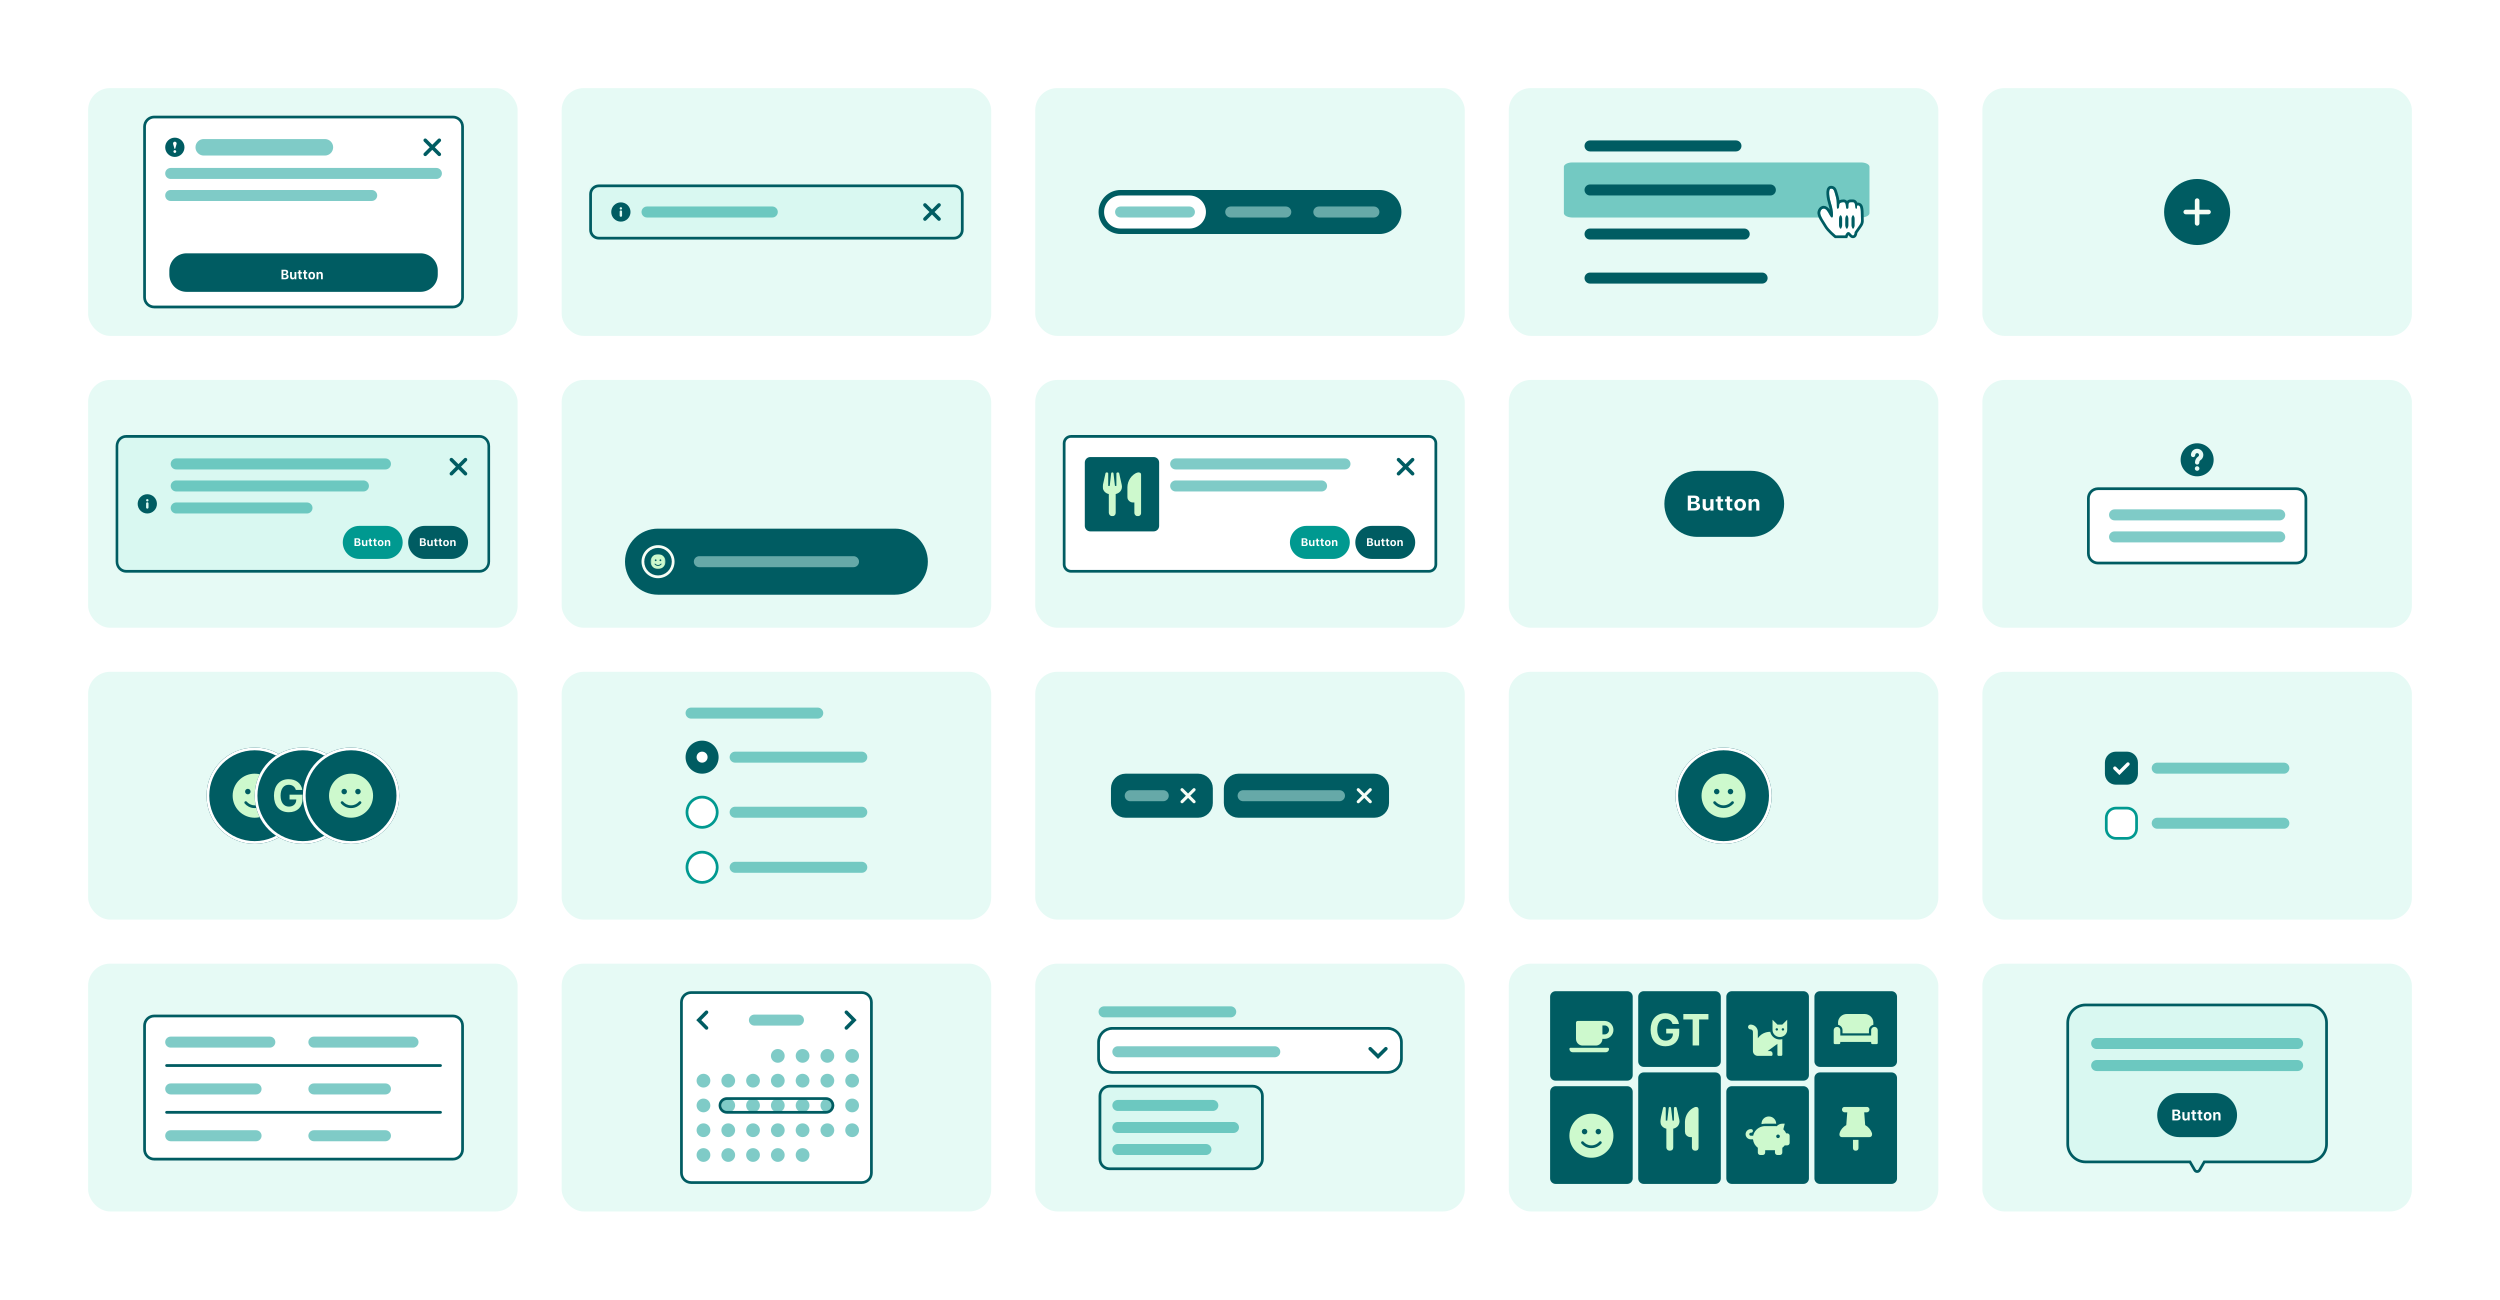 <svg width="1816" height="944" viewBox="0 0 1816 944" fill="none" xmlns="http://www.w3.org/2000/svg">
<rect width="1816" height="944" fill="white"/>
<rect x="64" y="64" width="312" height="180" rx="16" fill="#E6FAF5"/>
<path d="M104 92C104 89.878 104.843 87.843 106.343 86.343C107.843 84.843 109.878 84 112 84H329C331.122 84 333.157 84.843 334.657 86.343C336.157 87.843 337 89.878 337 92V216C337 218.122 336.157 220.157 334.657 221.657C333.157 223.157 331.122 224 329 224H112C109.878 224 107.843 223.157 106.343 221.657C104.843 220.157 104 218.122 104 216V92Z" fill="white"/>
<path fill-rule="evenodd" clip-rule="evenodd" d="M329 86H112C110.409 86 108.883 86.632 107.757 87.757C106.632 88.883 106 90.409 106 92V216C106 217.591 106.632 219.117 107.757 220.243C108.883 221.368 110.409 222 112 222H329C330.591 222 332.117 221.368 333.243 220.243C334.368 219.117 335 217.591 335 216V92C335 90.409 334.368 88.883 333.243 87.757C332.117 86.632 330.591 86 329 86ZM112 84C109.878 84 107.843 84.843 106.343 86.343C104.843 87.843 104 89.878 104 92V216C104 218.122 104.843 220.157 106.343 221.657C107.843 223.157 109.878 224 112 224H329C331.122 224 333.157 223.157 334.657 221.657C336.157 220.157 337 218.122 337 216V92C337 89.878 336.157 87.843 334.657 86.343C333.157 84.843 331.122 84 329 84H112Z" fill="#005C62"/>
<path fill-rule="evenodd" clip-rule="evenodd" d="M128.27 104.561L127.28 107.958C127.197 108.236 126.803 108.236 126.72 107.958L125.73 104.561H125.735C125.705 104.453 125.689 104.341 125.688 104.229C125.688 103.881 125.826 103.547 126.072 103.301C126.318 103.055 126.652 102.917 127 102.917C127.348 102.917 127.682 103.055 127.928 103.301C128.174 103.547 128.312 103.881 128.312 104.229C128.311 104.341 128.295 104.453 128.265 104.561H128.27ZM127 111.083C126.729 111.083 126.47 110.975 126.278 110.784C126.087 110.593 125.979 110.333 125.979 110.062C125.979 109.792 126.087 109.532 126.278 109.341C126.47 109.15 126.729 109.042 127 109.042C127.271 109.042 127.53 109.15 127.722 109.341C127.913 109.532 128.021 109.792 128.021 110.062C128.021 110.333 127.913 110.593 127.722 110.784C127.53 110.975 127.271 111.083 127 111.083ZM127 100C125.143 100 123.363 100.737 122.05 102.05C120.737 103.363 120 105.143 120 107C120 108.857 120.737 110.637 122.05 111.95C123.363 113.263 125.143 114 127 114C128.857 114 130.637 113.263 131.95 111.95C133.262 110.637 134 108.857 134 107C134 105.143 133.262 103.363 131.95 102.05C130.637 100.737 128.857 100 127 100ZM315.856 107L320.032 102.824C320.154 102.702 320.251 102.557 320.316 102.398C320.382 102.239 320.416 102.068 320.416 101.896C320.416 101.724 320.382 101.553 320.316 101.394C320.251 101.235 320.154 101.09 320.032 100.968C319.91 100.846 319.765 100.749 319.606 100.684C319.447 100.618 319.276 100.584 319.104 100.584C318.932 100.584 318.761 100.618 318.602 100.684C318.443 100.749 318.298 100.846 318.176 100.968L314 105.144L309.823 100.968C309.577 100.722 309.243 100.584 308.895 100.584C308.547 100.584 308.213 100.722 307.967 100.968C307.722 101.215 307.583 101.548 307.583 101.896C307.584 102.244 307.722 102.578 307.968 102.824L312.144 107L307.968 111.176C307.722 111.422 307.584 111.756 307.583 112.104C307.583 112.452 307.722 112.785 307.967 113.032C308.213 113.278 308.547 113.416 308.895 113.416C309.243 113.416 309.577 113.278 309.823 113.032L314 108.856L318.176 113.032C318.298 113.154 318.442 113.252 318.601 113.318C318.761 113.384 318.931 113.418 319.104 113.418C319.277 113.418 319.447 113.384 319.607 113.318C319.766 113.252 319.91 113.154 320.032 113.032C320.154 112.91 320.251 112.765 320.317 112.606C320.383 112.447 320.417 112.276 320.417 112.104C320.417 111.932 320.383 111.761 320.317 111.602C320.251 111.443 320.154 111.298 320.032 111.176L315.856 107Z" fill="#005C62"/>
<path d="M305.437 184H135.563C128.625 184 123 189.625 123 196.563V199.437C123 206.375 128.625 212 135.563 212H305.437C312.375 212 318 206.375 318 199.437V196.563C318 189.625 312.375 184 305.437 184Z" fill="#005C62"/>
<path d="M207.401 202.848C208.791 202.848 209.653 202.089 209.653 200.876C209.653 199.988 209.025 199.305 208.163 199.234V199.148C208.831 199.043 209.341 198.408 209.341 197.677C209.341 196.612 208.588 195.958 207.324 195.958H204.477V202.848H207.401ZM205.839 197.028H206.977C207.626 197.028 208.001 197.362 208.001 197.925C208.001 198.498 207.599 198.823 206.864 198.823H205.839V197.028ZM205.839 201.774V199.773H207.022C207.825 199.773 208.263 200.117 208.263 200.762C208.263 201.42 207.838 201.774 207.053 201.774H205.839ZM215.257 197.591H213.944V200.628C213.944 201.349 213.592 201.793 212.938 201.793C212.333 201.793 212.022 201.416 212.022 200.671V197.591H210.709V201.015C210.709 202.237 211.376 202.958 212.45 202.958C213.204 202.958 213.669 202.614 213.903 202.003H213.985V202.848H215.257V197.591ZM216.949 196.335V197.639H216.173V198.694H216.949V201.43C216.949 202.452 217.428 202.867 218.637 202.867C218.89 202.867 219.134 202.839 219.296 202.805V201.779C219.167 201.795 219.038 201.803 218.908 201.802C218.461 201.802 218.263 201.583 218.263 201.11V198.694H219.296V197.639H218.263V196.335H216.949ZM220.812 196.335V197.639H220.036V198.694H220.812V201.43C220.812 202.452 221.291 202.867 222.5 202.867C222.753 202.867 222.996 202.839 223.159 202.805V201.779C223.03 201.795 222.901 201.803 222.771 201.802C222.324 201.802 222.125 201.583 222.125 201.11V198.694H223.159V197.639H222.125V196.335H220.812ZM226.426 202.958C227.956 202.958 228.876 201.936 228.876 200.217C228.876 198.513 227.942 197.476 226.426 197.476C224.91 197.476 223.976 198.517 223.976 200.217C223.976 201.931 224.896 202.958 226.426 202.958ZM226.426 201.86C225.722 201.86 225.325 201.258 225.325 200.217C225.325 199.186 225.727 198.579 226.426 198.579C227.121 198.579 227.527 199.186 227.527 200.217C227.527 201.258 227.125 201.86 226.426 201.86ZM229.95 202.848H231.264V199.807C231.264 199.095 231.638 198.637 232.247 198.637C232.87 198.637 233.163 199.023 233.163 199.764V202.848H234.477V199.448C234.477 198.193 233.881 197.476 232.775 197.476C232.04 197.476 231.534 197.844 231.304 198.436H231.223V197.591H229.95V202.848Z" fill="white"/>
<path d="M317 122H124C121.791 122 120 123.791 120 126C120 128.209 121.791 130 124 130H317C319.209 130 321 128.209 321 126C321 123.791 319.209 122 317 122Z" fill="#009990" fill-opacity="0.5"/>
<path d="M270 138H124C121.791 138 120 139.791 120 142C120 144.209 121.791 146 124 146H270C272.209 146 274 144.209 274 142C274 139.791 272.209 138 270 138Z" fill="#009990" fill-opacity="0.5"/>
<path d="M236 101H148C144.686 101 142 103.686 142 107C142 110.314 144.686 113 148 113H236C239.314 113 242 110.314 242 107C242 103.686 239.314 101 236 101Z" fill="#009990" fill-opacity="0.5"/>
<rect x="408" y="64" width="312" height="180" rx="16" fill="#E6FAF5"/>
<path d="M428 137.2C428 135.433 431.418 134 435.635 134H692.365C696.582 134 700 135.433 700 137.2V170.8C700 172.567 696.582 174 692.365 174H435.635C431.418 174 428 172.567 428 170.8V137.2Z" fill="#CCF6EE" fill-opacity="0.5"/>
<path fill-rule="evenodd" clip-rule="evenodd" d="M451 152.25C450.516 152.25 450.125 151.859 450.125 151.375C450.125 150.891 450.516 150.5 451 150.5C451.484 150.5 451.875 150.891 451.875 151.375C451.875 151.859 451.484 152.25 451 152.25ZM451.875 156.625C451.875 157.109 451.484 157.5 451 157.5C450.516 157.5 450.125 157.109 450.125 156.625V153.708C450.125 153.225 450.516 152.833 451 152.833C451.484 152.833 451.875 153.225 451.875 153.708V156.625ZM451 147C447.134 147 444 150.134 444 154C444 157.866 447.134 161 451 161C454.866 161 458 157.866 458 154C458 150.134 454.866 147 451 147Z" fill="#005C62"/>
<path d="M561 150H470C467.791 150 466 151.791 466 154C466 156.209 467.791 158 470 158H561C563.209 158 565 156.209 565 154C565 151.791 563.209 150 561 150Z" fill="#009990" fill-opacity="0.5"/>
<path fill-rule="evenodd" clip-rule="evenodd" d="M678.856 154L683.032 149.824C683.545 149.311 683.545 148.481 683.032 147.968C682.52 147.455 681.688 147.455 681.176 147.968L677 152.144L672.824 147.968C672.311 147.455 671.48 147.455 670.968 147.968C670.455 148.481 670.455 149.311 670.968 149.824L675.144 154L670.968 158.176C670.455 158.689 670.455 159.52 670.968 160.032C671.223 160.289 671.559 160.417 671.895 160.417C672.232 160.417 672.568 160.289 672.824 160.032L677 155.856L681.176 160.032C681.432 160.289 681.768 160.417 682.104 160.417C682.44 160.417 682.776 160.289 683.032 160.032C683.545 159.52 683.545 158.689 683.032 158.176L678.856 154Z" fill="#005C62"/>
<path fill-rule="evenodd" clip-rule="evenodd" d="M693 136H435C432.239 136 430 138.239 430 141V167C430 169.761 432.239 172 435 172H693C695.761 172 698 169.761 698 167V141C698 138.239 695.761 136 693 136ZM435 134C431.134 134 428 137.134 428 141V167C428 170.866 431.134 174 435 174H693C696.866 174 700 170.866 700 167V141C700 137.134 696.866 134 693 134H435Z" fill="#005C62"/>
<rect x="752" y="64" width="312" height="180" rx="16" fill="#E6FAF5"/>
<path d="M1002 139H814C805.716 139 799 145.716 799 154C799 162.284 805.716 169 814 169H1002C1010.28 169 1017 162.284 1017 154C1017 145.716 1010.28 139 1002 139Z" fill="#005C62"/>
<path d="M864 142H814C807.373 142 802 147.373 802 154C802 160.627 807.373 166 814 166H864C870.627 166 876 160.627 876 154C876 147.373 870.627 142 864 142Z" fill="white"/>
<path d="M934 150H894C891.791 150 890 151.791 890 154C890 156.209 891.791 158 894 158H934C936.209 158 938 156.209 938 154C938 151.791 936.209 150 934 150Z" fill="#CCF6EE" fill-opacity="0.5"/>
<path d="M998 150H958C955.791 150 954 151.791 954 154C954 156.209 955.791 158 958 158H998C1000.21 158 1002 156.209 1002 154C1002 151.791 1000.21 150 998 150Z" fill="#CCF6EE" fill-opacity="0.5"/>
<path d="M1002 139H814C805.716 139 799 145.716 799 154C799 162.284 805.716 169 814 169H1002C1010.28 169 1017 162.284 1017 154C1017 145.716 1010.28 139 1002 139Z" stroke="#005C62" stroke-width="2"/>
<path d="M864 150H814C811.791 150 810 151.791 810 154C810 156.209 811.791 158 814 158H864C866.209 158 868 156.209 868 154C868 151.791 866.209 150 864 150Z" fill="#009990" fill-opacity="0.5"/>
<rect x="1096" y="64" width="312" height="180" rx="16" fill="#E6FAF5"/>
<path d="M1136 121.2C1136 119.433 1138.79 118 1142.23 118H1351.77C1355.21 118 1358 119.433 1358 121.2V154.8C1358 156.567 1355.21 158 1351.77 158H1142.23C1138.79 158 1136 156.567 1136 154.8V121.2Z" fill="#009990" fill-opacity="0.5"/>
<path d="M1261 102H1155C1152.79 102 1151 103.791 1151 106C1151 108.209 1152.79 110 1155 110H1261C1263.21 110 1265 108.209 1265 106C1265 103.791 1263.21 102 1261 102Z" fill="#005C62"/>
<path d="M1267 166H1155C1152.79 166 1151 167.791 1151 170C1151 172.209 1152.79 174 1155 174H1267C1269.21 174 1271 172.209 1271 170C1271 167.791 1269.21 166 1267 166Z" fill="#005C62"/>
<path d="M1286 134H1155C1152.79 134 1151 135.791 1151 138C1151 140.209 1152.79 142 1155 142H1286C1288.21 142 1290 140.209 1290 138C1290 135.791 1288.21 134 1286 134Z" fill="#005C62"/>
<path d="M1280 198H1155C1152.79 198 1151 199.791 1151 202C1151 204.209 1152.79 206 1155 206H1280C1282.21 206 1284 204.209 1284 202C1284 199.791 1282.21 198 1280 198Z" fill="#005C62"/>
<path fill-rule="evenodd" clip-rule="evenodd" d="M1333.6 171C1333.6 171 1328.57 166.874 1326.8 163.714C1325.03 160.554 1321.68 156.528 1322.27 154C1322.86 151.472 1325.03 150.675 1326.8 152.571C1328.57 154.467 1329.76 158.576 1330.94 157.944C1332.12 157.312 1331.24 151.307 1330.06 147.831C1328.88 144.355 1327.65 137 1330.06 137C1332.47 137 1332.47 139.429 1333.6 143.071C1334.73 146.714 1333.85 151.571 1334.73 151.571C1335.62 151.571 1335.96 150.723 1335.96 149.143C1335.96 148.713 1336.04 148.35 1336.19 148.05C1336.62 147.243 1337.63 146.883 1339.27 146.883C1341.51 146.883 1340.4 151.571 1341.53 151.571C1342.67 151.571 1342.67 151.671 1342.67 149.143C1342.67 146.615 1343.72 146.883 1345.99 146.883C1348.25 146.883 1347.15 151.571 1348.33 151.571C1349.51 151.571 1348.33 149.143 1349.47 149.143C1350.6 149.143 1351.73 149.526 1351.73 155.214C1351.73 160.903 1352.37 161.186 1350.6 163.714C1348.83 166.242 1347.2 168.571 1347.2 168.571C1347.2 168.571 1347.2 171 1345.99 171C1344.77 171 1344.14 168.571 1342.67 168.571C1341.19 168.571 1340.4 171 1340.4 171H1333.6ZM1340.4 163.715C1340.4 164.373 1340.93 166.144 1341.54 166.144C1342.16 166.144 1342.67 164.384 1342.67 163.715V158.858C1342.67 158.2 1342.14 156.43 1341.54 156.43C1340.91 156.43 1340.4 158.189 1340.4 158.858V163.715ZM1344.94 163.715C1344.94 164.373 1345.46 166.144 1346.07 166.144C1346.7 166.144 1347.2 164.384 1347.2 163.715V158.858C1347.2 158.2 1346.68 156.43 1346.07 156.43C1345.44 156.43 1344.94 158.189 1344.94 158.858V163.715ZM1335.87 163.715C1335.87 164.373 1336.39 166.144 1337 166.144C1337.63 166.144 1338.13 164.384 1338.13 163.715V158.858C1338.13 158.2 1337.61 156.43 1337 156.43C1336.38 156.43 1335.87 158.189 1335.87 158.858V163.715Z" fill="white"/>
<path fill-rule="evenodd" clip-rule="evenodd" d="M1332.33 172.546L1333.6 171H1340.4C1340.4 171 1341.19 168.571 1342.67 168.571C1343.44 168.571 1343.98 169.239 1344.49 169.874C1344.96 170.45 1345.41 171 1345.98 171C1347.2 171 1347.2 168.571 1347.2 168.571L1350.6 163.714C1351.92 161.822 1351.9 161.187 1351.81 158.602C1351.77 157.733 1351.73 156.645 1351.73 155.214C1351.73 149.703 1350.67 149.172 1349.57 149.144C1349.54 149.143 1349.5 149.143 1349.47 149.143C1349.12 149.143 1348.99 149.372 1348.94 149.69C1348.91 149.884 1348.91 150.111 1348.92 150.339C1348.92 150.952 1348.93 151.571 1348.33 151.571C1347.84 151.571 1347.74 150.748 1347.63 149.791C1347.63 149.782 1347.63 149.774 1347.63 149.765C1347.57 149.262 1347.51 148.723 1347.38 148.249C1347.17 147.481 1346.79 146.883 1345.98 146.883C1345.78 146.883 1345.58 146.881 1345.39 146.878C1343.78 146.86 1342.91 146.85 1342.71 148.357C1342.68 148.583 1342.67 148.843 1342.67 149.143C1342.67 149.482 1342.67 149.773 1342.66 150.025C1342.65 150.931 1342.61 151.307 1342.4 151.463C1342.23 151.586 1341.97 151.571 1341.53 151.571C1341.12 151.571 1341 150.937 1340.92 150.135C1340.9 150.032 1340.89 149.925 1340.88 149.817C1340.86 149.597 1340.84 149.369 1340.81 149.143C1340.78 148.908 1340.74 148.674 1340.69 148.451C1340.5 147.588 1340.14 146.883 1339.27 146.883C1337.69 146.883 1336.7 147.217 1336.24 147.961C1336.23 147.99 1336.21 148.019 1336.19 148.05C1336.03 148.35 1335.96 148.713 1335.96 149.143C1335.96 149.465 1335.94 149.758 1335.91 150.018C1335.79 151.034 1335.44 151.571 1334.73 151.571C1334.39 151.571 1334.31 150.824 1334.28 149.695C1334.28 149.52 1334.27 149.335 1334.27 149.143C1334.27 149.07 1334.27 148.995 1334.26 148.92C1334.26 148.492 1334.25 148.03 1334.23 147.548C1334.18 146.113 1334.04 144.499 1333.6 143.071C1333.36 142.305 1333.17 141.593 1333 140.946C1332.36 138.515 1331.96 137 1330.06 137C1327.65 137 1328.88 144.355 1330.06 147.831C1330.9 150.307 1331.59 154.066 1331.49 156.253C1331.49 156.254 1331.49 156.256 1331.49 156.257C1331.45 157.138 1331.28 157.762 1330.94 157.944C1330.45 158.207 1329.96 157.647 1329.42 156.766C1329.42 156.766 1329.42 156.766 1329.42 156.766C1329.19 156.399 1328.96 155.976 1328.72 155.534C1328.15 154.493 1327.52 153.347 1326.8 152.571C1325.03 150.675 1322.86 151.472 1322.27 154C1321.83 155.88 1323.57 158.589 1325.22 161.154C1325.79 162.038 1326.35 162.904 1326.8 163.714C1328.57 166.874 1333.6 171 1333.6 171C1332.33 172.546 1332.33 172.547 1332.33 172.546H1332.33L1332.31 172.53L1332.26 172.491C1332.22 172.457 1332.16 172.408 1332.09 172.345C1331.94 172.22 1331.73 172.039 1331.47 171.812C1330.95 171.36 1330.24 170.723 1329.47 169.982C1327.99 168.547 1326.1 166.551 1325.05 164.691C1324.65 163.964 1324.14 163.172 1323.58 162.301L1323.53 162.219C1322.99 161.391 1322.42 160.498 1321.91 159.616C1321.39 158.71 1320.9 157.737 1320.58 156.769C1320.26 155.819 1320.05 154.686 1320.32 153.546C1320.72 151.84 1321.76 150.292 1323.46 149.728C1325.24 149.139 1327 149.856 1328.26 151.207C1328.56 151.529 1328.85 151.901 1329.12 152.291C1328.87 150.93 1328.53 149.554 1328.16 148.474C1327.52 146.588 1326.88 143.71 1326.72 141.247C1326.63 140.042 1326.65 138.744 1326.95 137.672C1327.09 137.132 1327.36 136.489 1327.86 135.956C1328.41 135.364 1329.18 135 1330.06 135C1331.02 135 1331.94 135.254 1332.72 135.873C1333.45 136.456 1333.87 137.222 1334.15 137.9C1334.43 138.574 1334.65 139.345 1334.84 140.071C1334.87 140.195 1334.91 140.319 1334.94 140.444C1335.11 141.091 1335.29 141.756 1335.51 142.477C1335.82 143.461 1335.99 144.502 1336.1 145.498C1337.08 145.004 1338.24 144.883 1339.27 144.883C1339.92 144.883 1340.55 145.06 1341.09 145.435C1341.32 145.588 1341.51 145.76 1341.67 145.94C1341.94 145.652 1342.27 145.418 1342.65 145.245C1343.29 144.949 1343.97 144.898 1344.44 144.882C1344.75 144.871 1345.13 144.875 1345.49 144.879C1345.66 144.881 1345.83 144.883 1345.98 144.883C1346.63 144.883 1347.26 145.058 1347.81 145.428C1348.34 145.786 1348.68 146.252 1348.91 146.675C1348.99 146.834 1349.06 146.998 1349.13 147.164C1349.24 147.15 1349.36 147.143 1349.47 147.143C1349.84 147.143 1350.48 147.166 1351.15 147.481C1351.87 147.821 1352.42 148.391 1352.8 149.113C1353.47 150.394 1353.73 152.357 1353.73 155.214C1353.73 156.597 1353.77 157.651 1353.8 158.513L1353.81 158.598C1353.84 159.396 1353.86 160.122 1353.83 160.762C1353.79 161.479 1353.67 162.151 1353.38 162.865C1353.11 163.545 1352.71 164.182 1352.24 164.861L1349.16 169.257C1349.13 169.535 1349.08 169.894 1348.99 170.271C1348.88 170.687 1348.69 171.286 1348.29 171.821C1347.84 172.413 1347.07 173 1345.98 173C1344.97 173 1344.24 172.481 1343.82 172.107C1343.47 171.786 1343.14 171.387 1342.94 171.132C1342.91 171.101 1342.89 171.073 1342.87 171.047C1342.8 170.961 1342.74 170.889 1342.69 170.827C1342.68 170.835 1342.68 170.843 1342.67 170.851C1342.55 171.039 1342.46 171.242 1342.39 171.406C1342.35 171.486 1342.33 171.549 1342.31 171.589C1342.31 171.608 1342.3 171.622 1342.3 171.627V171.63L1341.85 173H1332.88L1332.33 172.546ZM1340.52 164.501C1340.51 164.464 1340.51 164.426 1340.5 164.39C1340.44 164.124 1340.4 163.883 1340.4 163.715V158.858C1340.4 158.69 1340.43 158.452 1340.49 158.191C1340.5 158.153 1340.51 158.114 1340.52 158.074C1340.7 157.32 1341.09 156.43 1341.54 156.43C1341.97 156.43 1342.36 157.32 1342.55 158.072C1342.56 158.11 1342.56 158.147 1342.57 158.184C1342.63 158.449 1342.67 158.69 1342.67 158.858V163.715C1342.67 163.884 1342.64 164.121 1342.58 164.382C1342.57 164.421 1342.56 164.46 1342.55 164.499C1342.37 165.254 1341.98 166.144 1341.54 166.144C1341.1 166.144 1340.71 165.254 1340.52 164.501ZM1345.06 164.501C1345.05 164.464 1345.04 164.426 1345.03 164.39C1344.97 164.124 1344.94 163.883 1344.94 163.715V158.858C1344.94 158.69 1344.97 158.452 1345.03 158.191C1345.03 158.153 1345.04 158.114 1345.05 158.074C1345.24 157.32 1345.62 156.43 1346.07 156.43C1346.5 156.43 1346.89 157.32 1347.08 158.072C1347.09 158.11 1347.1 158.147 1347.11 158.184C1347.17 158.449 1347.2 158.69 1347.2 158.858V163.715C1347.2 163.884 1347.17 164.121 1347.11 164.382C1347.1 164.421 1347.09 164.46 1347.08 164.499C1346.9 165.254 1346.51 166.144 1346.07 166.144C1345.64 166.144 1345.25 165.254 1345.06 164.501ZM1335.99 164.501C1335.98 164.464 1335.97 164.426 1335.96 164.39C1335.9 164.124 1335.87 163.883 1335.87 163.715V158.858C1335.87 158.69 1335.9 158.452 1335.96 158.191C1335.97 158.153 1335.97 158.114 1335.98 158.074C1336.17 157.32 1336.55 156.43 1337 156.43C1337.43 156.43 1337.82 157.32 1338.01 158.072C1338.02 158.11 1338.03 158.147 1338.04 158.184C1338.1 158.449 1338.13 158.69 1338.13 158.858V163.715C1338.13 163.884 1338.1 164.121 1338.04 164.382C1338.03 164.421 1338.03 164.46 1338.02 164.499C1337.83 165.254 1337.45 166.144 1337 166.144C1336.57 166.144 1336.18 165.254 1335.99 164.501Z" fill="#005C62"/>
<rect x="1440" y="64" width="312" height="180" rx="16" fill="#E6FAF5"/>
<path d="M1596 178C1609.25 178 1620 167.255 1620 154C1620 140.745 1609.25 130 1596 130C1582.75 130 1572 140.745 1572 154C1572 167.255 1582.75 178 1596 178Z" fill="#005C62"/>
<path fill-rule="evenodd" clip-rule="evenodd" d="M1604.33 152.333H1597.67V145.667C1597.65 145.235 1597.47 144.825 1597.16 144.525C1596.85 144.225 1596.43 144.057 1596 144.057C1595.57 144.057 1595.15 144.225 1594.84 144.525C1594.53 144.825 1594.35 145.235 1594.33 145.667V152.333H1587.67C1587.23 152.348 1586.83 152.53 1586.53 152.841C1586.22 153.152 1586.06 153.568 1586.06 154C1586.06 154.432 1586.22 154.848 1586.53 155.159C1586.83 155.47 1587.23 155.652 1587.67 155.667H1594.33V162.333C1594.35 162.765 1594.53 163.175 1594.84 163.475C1595.15 163.775 1595.57 163.943 1596 163.943C1596.43 163.943 1596.85 163.775 1597.16 163.475C1597.47 163.175 1597.65 162.765 1597.67 162.333V155.667H1604.33C1604.77 155.652 1605.17 155.47 1605.47 155.159C1605.78 154.848 1605.94 154.432 1605.94 154C1605.94 153.568 1605.78 153.152 1605.47 152.841C1605.17 152.53 1604.77 152.348 1604.33 152.333Z" fill="#F6FDF5"/>
<rect x="64" y="276" width="312" height="180" rx="16" fill="#E6FAF5"/>
<path d="M84 324C84 319.582 87.418 316 91.635 316H348.365C352.582 316 356 319.582 356 324V408C356 412.418 352.582 416 348.365 416H91.635C87.418 416 84 412.418 84 408V324Z" fill="#CCF6EE" fill-opacity="0.5"/>
<path fill-rule="evenodd" clip-rule="evenodd" d="M348.365 318H91.635C88.472 318 85.909 320.686 85.909 324V408C85.909 411.314 88.473 414 91.635 414H348.365C351.527 414 354.091 411.314 354.091 408V324C354.091 320.686 351.527 318 348.365 318ZM91.635 316C87.418 316 84 319.582 84 324V408C84 412.418 87.418 416 91.635 416H348.365C352.582 416 356 412.418 356 408V324C356 319.582 352.582 316 348.365 316H91.635Z" fill="#005C62"/>
<path fill-rule="evenodd" clip-rule="evenodd" d="M107 364.25C106.768 364.25 106.545 364.158 106.381 363.994C106.217 363.83 106.125 363.607 106.125 363.375C106.125 363.143 106.217 362.92 106.381 362.756C106.545 362.592 106.768 362.5 107 362.5C107.232 362.5 107.455 362.592 107.619 362.756C107.783 362.92 107.875 363.143 107.875 363.375C107.875 363.607 107.783 363.83 107.619 363.994C107.455 364.158 107.232 364.25 107 364.25ZM107.875 368.625C107.875 368.857 107.783 369.08 107.619 369.244C107.455 369.408 107.232 369.5 107 369.5C106.768 369.5 106.545 369.408 106.381 369.244C106.217 369.08 106.125 368.857 106.125 368.625V365.708C106.125 365.476 106.217 365.253 106.381 365.089C106.545 364.925 106.768 364.833 107 364.833C107.232 364.833 107.455 364.925 107.619 365.089C107.783 365.253 107.875 365.476 107.875 365.708V368.625ZM107 359C105.143 359 103.363 359.738 102.05 361.05C100.737 362.363 100 364.143 100 366C100 367.857 100.737 369.637 102.05 370.95C103.363 372.262 105.143 373 107 373C108.857 373 110.637 372.262 111.95 370.95C113.263 369.637 114 367.857 114 366C114 364.143 113.263 362.363 111.95 361.05C110.637 359.738 108.857 359 107 359Z" fill="#005C62"/>
<path d="M264 349H128C125.791 349 124 350.791 124 353C124 355.209 125.791 357 128 357H264C266.209 357 268 355.209 268 353C268 350.791 266.209 349 264 349Z" fill="#009990" fill-opacity="0.5"/>
<path d="M223 365H128C125.791 365 124 366.791 124 369C124 371.209 125.791 373 128 373H223C225.209 373 227 371.209 227 369C227 366.791 225.209 365 223 365Z" fill="#009990" fill-opacity="0.5"/>
<path d="M280 333H128C125.791 333 124 334.791 124 337C124 339.209 125.791 341 128 341H280C282.209 341 284 339.209 284 337C284 334.791 282.209 333 280 333Z" fill="#009990" fill-opacity="0.5"/>
<path fill-rule="evenodd" clip-rule="evenodd" d="M334.856 339L339.032 334.824C339.154 334.702 339.251 334.557 339.316 334.398C339.382 334.239 339.416 334.068 339.416 333.896C339.416 333.724 339.382 333.553 339.316 333.394C339.251 333.235 339.154 333.09 339.032 332.968C338.91 332.846 338.765 332.749 338.606 332.684C338.447 332.618 338.276 332.584 338.104 332.584C337.932 332.584 337.761 332.618 337.602 332.684C337.443 332.749 337.298 332.846 337.176 332.968L333 337.144L328.823 332.968C328.701 332.846 328.556 332.75 328.397 332.684C328.238 332.618 328.067 332.584 327.895 332.584C327.723 332.584 327.552 332.618 327.393 332.684C327.234 332.75 327.089 332.847 326.967 332.969C326.846 333.09 326.749 333.235 326.683 333.394C326.617 333.553 326.583 333.724 326.583 333.896C326.584 334.069 326.617 334.239 326.683 334.398C326.749 334.558 326.846 334.702 326.968 334.824L331.144 339L326.968 343.176C326.846 343.298 326.749 343.442 326.683 343.602C326.617 343.761 326.584 343.931 326.583 344.104C326.583 344.276 326.617 344.447 326.683 344.606C326.749 344.765 326.846 344.91 326.967 345.032C327.089 345.153 327.234 345.25 327.393 345.316C327.552 345.382 327.723 345.416 327.895 345.416C328.067 345.416 328.238 345.382 328.397 345.316C328.556 345.25 328.701 345.154 328.823 345.032L333 340.856L337.176 345.032C337.298 345.154 337.442 345.252 337.601 345.318C337.761 345.384 337.931 345.418 338.104 345.418C338.277 345.418 338.447 345.384 338.607 345.318C338.766 345.252 338.91 345.154 339.032 345.032C339.154 344.91 339.251 344.765 339.317 344.606C339.383 344.447 339.417 344.276 339.417 344.104C339.417 343.932 339.383 343.761 339.317 343.602C339.251 343.443 339.154 343.298 339.032 343.176L334.856 339Z" fill="#005C62"/>
<path d="M296.5 394C296.5 387.373 301.873 382 308.5 382H328C334.627 382 340 387.373 340 394C340 400.627 334.627 406 328 406H308.5C301.873 406 296.5 400.627 296.5 394Z" fill="#005C62"/>
<path d="M307.531 396.637C308.734 396.637 309.48 396.016 309.48 395.023C309.48 394.297 308.938 393.738 308.191 393.68V393.609C308.476 393.562 308.735 393.415 308.922 393.195C309.109 392.975 309.211 392.695 309.211 392.406C309.211 391.535 308.559 391 307.465 391H305V396.637H307.531ZM306.18 391.875H307.164C307.727 391.875 308.051 392.148 308.051 392.609C308.051 393.078 307.703 393.344 307.066 393.344H306.18V391.875ZM306.18 395.758V394.121H307.203C307.898 394.121 308.277 394.402 308.277 394.93C308.277 395.469 307.91 395.758 307.23 395.758H306.18ZM314.332 392.336H313.195V394.82C313.195 395.41 312.891 395.773 312.324 395.773C311.801 395.773 311.531 395.465 311.531 394.855V392.336H310.395V395.137C310.395 396.137 310.973 396.727 311.902 396.727C312.555 396.727 312.957 396.445 313.16 395.945H313.23V396.637H314.332V392.336ZM315.797 391.309V392.375H315.125V393.238H315.797V395.477C315.797 396.312 316.211 396.652 317.258 396.652C317.477 396.652 317.688 396.629 317.828 396.602V395.762C317.719 395.773 317.641 395.781 317.492 395.781C317.105 395.781 316.934 395.602 316.934 395.215V393.238H317.828V392.375H316.934V391.309H315.797ZM319.141 391.309V392.375H318.469V393.238H319.141V395.477C319.141 396.312 319.555 396.652 320.602 396.652C320.82 396.652 321.031 396.629 321.172 396.602V395.762C321.062 395.773 320.984 395.781 320.836 395.781C320.449 395.781 320.277 395.602 320.277 395.215V393.238H321.172V392.375H320.277V391.309H319.141ZM324 396.727C325.324 396.727 326.121 395.891 326.121 394.484C326.121 393.09 325.312 392.242 324 392.242C322.688 392.242 321.879 393.094 321.879 394.484C321.879 395.887 322.676 396.727 324 396.727ZM324 395.828C323.391 395.828 323.047 395.336 323.047 394.484C323.047 393.641 323.395 393.145 324 393.145C324.602 393.145 324.953 393.641 324.953 394.484C324.953 395.336 324.605 395.828 324 395.828ZM327.051 396.637H328.188V394.148C328.188 393.566 328.512 393.191 329.039 393.191C329.578 393.191 329.832 393.508 329.832 394.113V396.637H330.969V393.855C330.969 392.828 330.453 392.242 329.496 392.242C328.859 392.242 328.422 392.543 328.223 393.027H328.152V392.336H327.051V396.637Z" fill="white"/>
<path d="M249 394C249 387.373 254.373 382 261 382H280.5C287.127 382 292.5 387.373 292.5 394C292.5 400.627 287.127 406 280.5 406H261C254.373 406 249 400.627 249 394Z" fill="#009990"/>
<path d="M260.031 396.637C261.234 396.637 261.98 396.016 261.98 395.023C261.98 394.297 261.438 393.738 260.691 393.68V393.609C260.976 393.562 261.235 393.415 261.422 393.195C261.609 392.975 261.711 392.695 261.711 392.406C261.711 391.535 261.059 391 259.965 391H257.5V396.637H260.031ZM258.68 391.875H259.664C260.227 391.875 260.551 392.148 260.551 392.609C260.551 393.078 260.203 393.344 259.566 393.344H258.68V391.875ZM258.68 395.758V394.121H259.703C260.398 394.121 260.777 394.402 260.777 394.93C260.777 395.469 260.41 395.758 259.73 395.758H258.68ZM266.832 392.336H265.695V394.82C265.695 395.41 265.391 395.773 264.824 395.773C264.301 395.773 264.031 395.465 264.031 394.855V392.336H262.895V395.137C262.895 396.137 263.473 396.727 264.402 396.727C265.055 396.727 265.457 396.445 265.66 395.945H265.73V396.637H266.832V392.336ZM268.297 391.309V392.375H267.625V393.238H268.297V395.477C268.297 396.312 268.711 396.652 269.758 396.652C269.977 396.652 270.188 396.629 270.328 396.602V395.762C270.219 395.773 270.141 395.781 269.992 395.781C269.605 395.781 269.434 395.602 269.434 395.215V393.238H270.328V392.375H269.434V391.309H268.297ZM271.641 391.309V392.375H270.969V393.238H271.641V395.477C271.641 396.312 272.055 396.652 273.102 396.652C273.32 396.652 273.531 396.629 273.672 396.602V395.762C273.562 395.773 273.484 395.781 273.336 395.781C272.949 395.781 272.777 395.602 272.777 395.215V393.238H273.672V392.375H272.777V391.309H271.641ZM276.5 396.727C277.824 396.727 278.621 395.891 278.621 394.484C278.621 393.09 277.812 392.242 276.5 392.242C275.188 392.242 274.379 393.094 274.379 394.484C274.379 395.887 275.176 396.727 276.5 396.727ZM276.5 395.828C275.891 395.828 275.547 395.336 275.547 394.484C275.547 393.641 275.895 393.145 276.5 393.145C277.102 393.145 277.453 393.641 277.453 394.484C277.453 395.336 277.105 395.828 276.5 395.828ZM279.551 396.637H280.688V394.148C280.688 393.566 281.012 393.191 281.539 393.191C282.078 393.191 282.332 393.508 282.332 394.113V396.637H283.469V393.855C283.469 392.828 282.953 392.242 281.996 392.242C281.359 392.242 280.922 392.543 280.723 393.027H280.652V392.336H279.551V396.637Z" fill="white"/>
<rect x="408" y="276" width="312" height="180" rx="16" fill="#E6FAF5"/>
<path d="M650 385H478C465.297 385 455 395.297 455 408C455 420.703 465.297 431 478 431H650C662.703 431 673 420.703 673 408C673 395.297 662.703 385 650 385Z" fill="#005C62"/>
<path d="M478 420C484.627 420 490 414.627 490 408C490 401.373 484.627 396 478 396C471.373 396 466 401.373 466 408C466 414.627 471.373 420 478 420Z" fill="#005C62"/>
<mask id="mask0_563_354" style="mask-type:luminance" maskUnits="userSpaceOnUse" x="472" y="402" width="12" height="12">
<path d="M472.514 402.514H483.485V413.485H472.514V402.514Z" fill="white"/>
</mask>
<g mask="url(#mask0_563_354)">
<path d="M472.514 408C472.504 407.273 472.639 406.552 472.91 405.878C473.181 405.204 473.584 404.59 474.094 404.073C474.605 403.556 475.213 403.145 475.883 402.865C476.553 402.584 477.273 402.44 477.999 402.44C478.726 402.44 479.446 402.584 480.116 402.865C480.786 403.145 481.394 403.556 481.905 404.073C482.415 404.59 482.818 405.204 483.089 405.878C483.36 406.552 483.495 407.273 483.485 408C483.458 409.437 482.868 410.805 481.842 411.811C480.816 412.818 479.437 413.381 478 413.381C476.563 413.381 475.184 412.818 474.158 411.811C473.132 410.805 472.541 409.437 472.514 408ZM476.031 409.489C475.97 409.426 475.887 409.389 475.799 409.385C475.711 409.381 475.625 409.411 475.559 409.469C475.492 409.526 475.45 409.607 475.442 409.695C475.433 409.782 475.458 409.869 475.512 409.939C475.988 410.488 476.819 411.086 477.981 411.086C478.457 411.088 478.928 410.987 479.361 410.789C479.794 410.591 480.178 410.301 480.488 409.939C480.518 409.905 480.54 409.865 480.554 409.823C480.569 409.78 480.574 409.735 480.571 409.69C480.568 409.645 480.556 409.601 480.536 409.56C480.516 409.52 480.488 409.484 480.453 409.455C480.419 409.425 480.38 409.402 480.337 409.388C480.294 409.374 480.249 409.368 480.204 409.371C480.159 409.375 480.115 409.387 480.075 409.407C480.035 409.427 479.999 409.455 479.969 409.489C479.724 409.777 479.419 410.007 479.076 410.165C478.732 410.322 478.359 410.402 477.981 410.4C477.07 410.4 476.414 409.933 476.031 409.489ZM476.294 406.286C476.112 406.286 475.938 406.358 475.809 406.487C475.681 406.615 475.608 406.79 475.608 406.972C475.608 407.153 475.681 407.328 475.809 407.456C475.938 407.585 476.112 407.657 476.294 407.657C476.471 407.65 476.639 407.575 476.762 407.447C476.885 407.319 476.954 407.149 476.954 406.972C476.954 406.794 476.885 406.624 476.762 406.496C476.639 406.368 476.471 406.293 476.294 406.286ZM479.723 407.657C479.905 407.657 480.079 407.584 480.208 407.456C480.336 407.327 480.409 407.152 480.408 406.971C480.408 406.789 480.336 406.614 480.207 406.486C480.078 406.357 479.904 406.285 479.722 406.285C479.54 406.285 479.366 406.357 479.237 406.486C479.108 406.615 479.036 406.789 479.036 406.971C479.036 407.153 479.108 407.327 479.237 407.456C479.366 407.585 479.541 407.657 479.723 407.657Z" fill="#CDF9CD"/>
</g>
<path d="M620 404H508C505.791 404 504 405.791 504 408C504 410.209 505.791 412 508 412H620C622.209 412 624 410.209 624 408C624 405.791 622.209 404 620 404Z" fill="#CCF6EE" fill-opacity="0.5"/>
<path fill-rule="evenodd" clip-rule="evenodd" d="M478 418C483.523 418 488 413.523 488 408C488 402.477 483.523 398 478 398C472.477 398 468 402.477 468 408C468 413.523 472.477 418 478 418ZM478 420C484.627 420 490 414.627 490 408C490 401.373 484.627 396 478 396C471.373 396 466 401.373 466 408C466 414.627 471.373 420 478 420Z" fill="#F6FDF5"/>
<path d="M650 385H478C465.297 385 455 395.297 455 408C455 420.703 465.297 431 478 431H650C662.703 431 673 420.703 673 408C673 395.297 662.703 385 650 385Z" stroke="#005C62" stroke-width="2"/>
<rect x="752" y="276" width="312" height="180" rx="16" fill="#E6FAF5"/>
<path d="M772 324C772 319.582 775.418 316 779.635 316H1036.36C1040.58 316 1044 319.582 1044 324V408C1044 412.418 1040.58 416 1036.36 416H779.635C775.418 416 772 412.418 772 408V324Z" fill="white"/>
<path d="M960 349H854C851.791 349 850 350.791 850 353C850 355.209 851.791 357 854 357H960C962.209 357 964 355.209 964 353C964 350.791 962.209 349 960 349Z" fill="#009990" fill-opacity="0.5"/>
<path d="M977 333H854C851.791 333 850 334.791 850 337C850 339.209 851.791 341 854 341H977C979.209 341 981 339.209 981 337C981 334.791 979.209 333 977 333Z" fill="#009990" fill-opacity="0.5"/>
<path fill-rule="evenodd" clip-rule="evenodd" d="M1022.86 339L1027.03 334.824C1027.15 334.702 1027.25 334.557 1027.32 334.398C1027.38 334.239 1027.42 334.068 1027.42 333.896C1027.42 333.724 1027.38 333.553 1027.32 333.394C1027.25 333.235 1027.15 333.09 1027.03 332.968C1026.91 332.846 1026.77 332.749 1026.61 332.684C1026.45 332.618 1026.28 332.584 1026.1 332.584C1025.93 332.584 1025.76 332.618 1025.6 332.684C1025.44 332.749 1025.3 332.846 1025.18 332.968L1021 337.144L1016.82 332.968C1016.7 332.846 1016.56 332.75 1016.4 332.684C1016.24 332.618 1016.07 332.584 1015.9 332.584C1015.72 332.584 1015.55 332.618 1015.39 332.684C1015.23 332.75 1015.09 332.847 1014.97 332.969C1014.85 333.09 1014.75 333.235 1014.68 333.394C1014.62 333.553 1014.58 333.724 1014.58 333.896C1014.58 334.069 1014.62 334.239 1014.68 334.398C1014.75 334.558 1014.85 334.702 1014.97 334.824L1019.14 339L1014.97 343.176C1014.85 343.298 1014.75 343.442 1014.68 343.602C1014.62 343.761 1014.58 343.931 1014.58 344.104C1014.58 344.276 1014.62 344.447 1014.68 344.606C1014.75 344.765 1014.85 344.91 1014.97 345.032C1015.09 345.153 1015.23 345.25 1015.39 345.316C1015.55 345.382 1015.72 345.416 1015.9 345.416C1016.07 345.416 1016.24 345.382 1016.4 345.316C1016.56 345.25 1016.7 345.154 1016.82 345.032L1021 340.856L1025.18 345.032C1025.3 345.154 1025.44 345.252 1025.6 345.318C1025.76 345.384 1025.93 345.418 1026.1 345.418C1026.28 345.418 1026.45 345.384 1026.61 345.318C1026.77 345.252 1026.91 345.154 1027.03 345.032C1027.15 344.91 1027.25 344.765 1027.32 344.606C1027.38 344.447 1027.42 344.276 1027.42 344.104C1027.42 343.932 1027.38 343.761 1027.32 343.602C1027.25 343.443 1027.15 343.298 1027.03 343.176L1022.86 339Z" fill="#005C62"/>
<path d="M984.5 394C984.5 387.373 989.873 382 996.5 382H1016C1022.63 382 1028 387.373 1028 394C1028 400.627 1022.63 406 1016 406H996.5C989.873 406 984.5 400.627 984.5 394Z" fill="#005C62"/>
<path d="M995.531 396.637C996.734 396.637 997.48 396.016 997.48 395.023C997.48 394.297 996.938 393.738 996.191 393.68V393.609C996.476 393.562 996.735 393.415 996.922 393.195C997.109 392.975 997.211 392.695 997.211 392.406C997.211 391.535 996.559 391 995.465 391H993V396.637H995.531ZM994.18 391.875H995.164C995.727 391.875 996.051 392.148 996.051 392.609C996.051 393.078 995.703 393.344 995.066 393.344H994.18V391.875ZM994.18 395.758V394.121H995.203C995.898 394.121 996.277 394.402 996.277 394.93C996.277 395.469 995.91 395.758 995.23 395.758H994.18ZM1002.33 392.336H1001.2V394.82C1001.2 395.41 1000.89 395.773 1000.32 395.773C999.801 395.773 999.531 395.465 999.531 394.855V392.336H998.395V395.137C998.395 396.137 998.973 396.727 999.902 396.727C1000.55 396.727 1000.96 396.445 1001.16 395.945H1001.23V396.637H1002.33V392.336ZM1003.8 391.309V392.375H1003.12V393.238H1003.8V395.477C1003.8 396.312 1004.21 396.652 1005.26 396.652C1005.48 396.652 1005.69 396.629 1005.83 396.602V395.762C1005.72 395.773 1005.64 395.781 1005.49 395.781C1005.11 395.781 1004.93 395.602 1004.93 395.215V393.238H1005.83V392.375H1004.93V391.309H1003.8ZM1007.14 391.309V392.375H1006.47V393.238H1007.14V395.477C1007.14 396.312 1007.55 396.652 1008.6 396.652C1008.82 396.652 1009.03 396.629 1009.17 396.602V395.762C1009.06 395.773 1008.98 395.781 1008.84 395.781C1008.45 395.781 1008.28 395.602 1008.28 395.215V393.238H1009.17V392.375H1008.28V391.309H1007.14ZM1012 396.727C1013.32 396.727 1014.12 395.891 1014.12 394.484C1014.12 393.09 1013.31 392.242 1012 392.242C1010.69 392.242 1009.88 393.094 1009.88 394.484C1009.88 395.887 1010.68 396.727 1012 396.727ZM1012 395.828C1011.39 395.828 1011.05 395.336 1011.05 394.484C1011.05 393.641 1011.39 393.145 1012 393.145C1012.6 393.145 1012.95 393.641 1012.95 394.484C1012.95 395.336 1012.61 395.828 1012 395.828ZM1015.05 396.637H1016.19V394.148C1016.19 393.566 1016.51 393.191 1017.04 393.191C1017.58 393.191 1017.83 393.508 1017.83 394.113V396.637H1018.97V393.855C1018.97 392.828 1018.45 392.242 1017.5 392.242C1016.86 392.242 1016.42 392.543 1016.22 393.027H1016.15V392.336H1015.05V396.637Z" fill="white"/>
<path d="M937 394C937 387.373 942.373 382 949 382H968.5C975.127 382 980.5 387.373 980.5 394C980.5 400.627 975.127 406 968.5 406H949C942.373 406 937 400.627 937 394Z" fill="#009990"/>
<path d="M948.031 396.637C949.234 396.637 949.98 396.016 949.98 395.023C949.98 394.297 949.438 393.738 948.691 393.68V393.609C948.976 393.562 949.235 393.415 949.422 393.195C949.609 392.975 949.711 392.695 949.711 392.406C949.711 391.535 949.059 391 947.965 391H945.5V396.637H948.031ZM946.68 391.875H947.664C948.227 391.875 948.551 392.148 948.551 392.609C948.551 393.078 948.203 393.344 947.566 393.344H946.68V391.875ZM946.68 395.758V394.121H947.703C948.398 394.121 948.777 394.402 948.777 394.93C948.777 395.469 948.41 395.758 947.73 395.758H946.68ZM954.832 392.336H953.695V394.82C953.695 395.41 953.391 395.773 952.824 395.773C952.301 395.773 952.031 395.465 952.031 394.855V392.336H950.895V395.137C950.895 396.137 951.473 396.727 952.402 396.727C953.055 396.727 953.457 396.445 953.66 395.945H953.73V396.637H954.832V392.336ZM956.297 391.309V392.375H955.625V393.238H956.297V395.477C956.297 396.312 956.711 396.652 957.758 396.652C957.977 396.652 958.188 396.629 958.328 396.602V395.762C958.219 395.773 958.141 395.781 957.992 395.781C957.605 395.781 957.434 395.602 957.434 395.215V393.238H958.328V392.375H957.434V391.309H956.297ZM959.641 391.309V392.375H958.969V393.238H959.641V395.477C959.641 396.312 960.055 396.652 961.102 396.652C961.32 396.652 961.531 396.629 961.672 396.602V395.762C961.562 395.773 961.484 395.781 961.336 395.781C960.949 395.781 960.777 395.602 960.777 395.215V393.238H961.672V392.375H960.777V391.309H959.641ZM964.5 396.727C965.824 396.727 966.621 395.891 966.621 394.484C966.621 393.09 965.812 392.242 964.5 392.242C963.188 392.242 962.379 393.094 962.379 394.484C962.379 395.887 963.176 396.727 964.5 396.727ZM964.5 395.828C963.891 395.828 963.547 395.336 963.547 394.484C963.547 393.641 963.895 393.145 964.5 393.145C965.102 393.145 965.453 393.641 965.453 394.484C965.453 395.336 965.105 395.828 964.5 395.828ZM967.551 396.637H968.688V394.148C968.688 393.566 969.012 393.191 969.539 393.191C970.078 393.191 970.332 393.508 970.332 394.113V396.637H971.469V393.855C971.469 392.828 970.953 392.242 969.996 392.242C969.359 392.242 968.922 392.543 968.723 393.027H968.652V392.336H967.551V396.637Z" fill="white"/>
<path d="M788 336C788 334.939 788.421 333.922 789.172 333.172C789.922 332.421 790.939 332 792 332H838C839.061 332 840.078 332.421 840.828 333.172C841.579 333.922 842 334.939 842 336V382C842 383.061 841.579 384.078 840.828 384.828C840.078 385.579 839.061 386 838 386H792C790.939 386 789.922 385.579 789.172 384.828C788.421 384.078 788 383.061 788 382V336Z" fill="#005C62"/>
<mask id="mask1_563_354" style="mask-type:luminance" maskUnits="userSpaceOnUse" x="801" y="343" width="28" height="32">
<path d="M801 343H829V375H801V343Z" fill="white"/>
</mask>
<g mask="url(#mask1_563_354)">
<path d="M814.85 352.294C815.044 353.081 815.05 353.906 814.881 354.7C814.694 355.491 814.343 356.235 813.85 356.881C812.944 357.912 811.812 358.569 810.444 358.881V372.5C810.444 373.162 810.237 373.8 809.769 374.269C809.3 374.737 808.663 375 807.944 375C807.337 375 806.701 374.737 806.232 374.269C805.763 373.8 805.444 373.162 805.444 372.5V358.881C804.15 358.617 802.986 357.918 802.144 356.9C801.636 356.262 801.283 355.516 801.11 354.719C800.936 353.921 800.948 353.093 801.144 352.3L803.032 343.778C803.085 343.537 803.225 343.324 803.426 343.181C803.626 343.037 803.873 342.973 804.118 343C804.364 343.027 804.592 343.144 804.756 343.329C804.921 343.513 805.011 343.752 805.01 344V353H806.096L807.164 343.744C807.189 343.539 807.288 343.35 807.444 343.214C807.581 343.087 807.758 343.012 807.944 343.002C808.206 343.002 808.406 343.078 808.556 343.215C808.713 343.351 808.756 343.54 808.838 343.745L809.905 353H810.943V344C810.943 343.754 811.086 343.517 811.193 343.332C811.411 343.148 811.637 343.03 811.88 343C812.124 342.973 812.318 343.039 812.574 343.183C812.774 343.328 812.911 343.543 812.968 343.784L814.85 352.294ZM829 372.5C829 373.162 828.737 373.8 828.269 374.269C827.919 374.618 827.473 374.855 826.988 374.951C826.504 375.047 826.001 374.997 825.545 374.808C825.088 374.618 824.698 374.298 824.423 373.888C824.148 373.477 824.001 372.994 824 372.5V365H822.95C822.425 365 821.9 364.894 821.412 364.694C820.927 364.488 820.486 364.191 820.112 363.819C819.744 363.444 819.45 363 819.194 362.513C819.04 362.015 818.958 361.497 818.95 360.975L818.944 353.863C819 351.556 819.694 349.3 820.987 347.393C822.279 345.482 824.115 344.003 826.257 343.146C826.507 343.026 826.887 342.98 827.213 343.015C827.538 343.05 827.849 343.164 828.119 343.347C828.389 343.53 828.61 343.776 828.763 344.065C828.919 344.353 828.943 344.674 829 345V372.5Z" fill="#CDF9CD"/>
</g>
<path fill-rule="evenodd" clip-rule="evenodd" d="M1038 318H778C776.939 318 775.922 318.421 775.172 319.172C774.421 319.922 774 320.939 774 322V410C774 411.061 774.421 412.078 775.172 412.828C775.922 413.579 776.939 414 778 414H1038C1039.06 414 1040.08 413.579 1040.83 412.828C1041.58 412.078 1042 411.061 1042 410V322C1042 320.939 1041.58 319.922 1040.83 319.172C1040.08 318.421 1039.06 318 1038 318ZM778 316C776.409 316 774.883 316.632 773.757 317.757C772.632 318.883 772 320.409 772 322V410C772 411.591 772.632 413.117 773.757 414.243C774.883 415.368 776.409 416 778 416H1038C1039.59 416 1041.12 415.368 1042.24 414.243C1043.37 413.117 1044 411.591 1044 410V322C1044 320.409 1043.37 318.883 1042.24 317.757C1041.12 316.632 1039.59 316 1038 316H778Z" fill="#005C62"/>
<rect x="1096" y="276" width="312" height="180" rx="16" fill="#E6FAF5"/>
<path d="M1209 366C1209 352.745 1219.74 342 1233 342H1272C1285.26 342 1296 352.745 1296 366C1296 379.255 1285.26 390 1272 390H1233C1219.74 390 1209 379.255 1209 366Z" fill="#005C62"/>
<path d="M1231.07 370.827C1233.48 370.827 1234.97 369.634 1234.97 367.728C1234.97 366.333 1233.88 365.26 1232.39 365.148V365.012C1233.55 364.847 1234.43 363.849 1234.43 362.702C1234.43 361.028 1233.13 360 1230.94 360H1226V370.827H1231.07ZM1228.36 361.681H1230.33C1231.46 361.681 1232.11 362.206 1232.11 363.091C1232.11 363.991 1231.41 364.502 1230.14 364.502H1228.36V361.681ZM1228.36 369.139V365.995H1230.41C1231.8 365.995 1232.56 366.535 1232.56 367.548C1232.56 368.584 1231.83 369.139 1230.47 369.139H1228.36ZM1244.69 362.566H1242.41V367.338C1242.41 368.471 1241.8 369.169 1240.67 369.169C1239.62 369.169 1239.08 368.576 1239.08 367.406V362.566H1236.8V367.946C1236.8 369.867 1237.96 371 1239.82 371C1241.13 371 1241.93 370.46 1242.34 369.5H1242.48V370.827H1244.69V362.566ZM1247.62 360.593V362.641H1246.27V364.3H1247.62V368.6C1247.62 370.206 1248.45 370.858 1250.54 370.858C1250.98 370.858 1251.41 370.813 1251.69 370.761V369.148C1251.46 369.174 1251.24 369.186 1251.01 369.185C1250.24 369.185 1249.9 368.84 1249.9 368.097V364.3H1251.69V362.642H1249.9V360.594L1247.62 360.593ZM1254.32 360.593V362.641H1252.97V364.3H1254.32V368.6C1254.32 370.206 1255.14 370.858 1257.24 370.858C1257.68 370.858 1258.1 370.813 1258.38 370.761V369.148C1258.16 369.174 1257.93 369.186 1257.71 369.185C1256.94 369.185 1256.59 368.84 1256.59 368.097V364.3H1258.38V362.642H1256.59V360.594L1254.32 360.593ZM1264.05 371C1266.7 371 1268.29 369.394 1268.29 366.693C1268.29 364.014 1266.67 362.386 1264.05 362.386C1261.42 362.386 1259.8 364.022 1259.8 366.693C1259.8 369.387 1261.39 371 1264.05 371ZM1264.05 369.274C1262.83 369.274 1262.14 368.329 1262.14 366.693C1262.14 365.073 1262.83 364.119 1264.05 364.119C1265.25 364.119 1265.95 365.072 1265.95 366.693C1265.95 368.329 1265.26 369.274 1264.05 369.274ZM1270.15 370.827H1272.43V366.047C1272.43 364.93 1273.08 364.209 1274.14 364.209C1275.22 364.209 1275.72 364.817 1275.72 365.98V370.827H1278V365.485C1278 363.512 1276.97 362.386 1275.05 362.386C1273.78 362.386 1272.9 362.964 1272.5 363.894H1272.36V362.566H1270.15V370.827Z" fill="white"/>
<rect x="1440" y="276" width="312" height="180" rx="16" fill="#E6FAF5"/>
<path d="M1668 355H1524C1520.13 355 1517 358.134 1517 362V402C1517 405.866 1520.13 409 1524 409H1668C1671.87 409 1675 405.866 1675 402V362C1675 358.134 1671.87 355 1668 355Z" fill="white" stroke="#005C62" stroke-width="2"/>
<path d="M1656 370H1536C1533.79 370 1532 371.791 1532 374C1532 376.209 1533.79 378 1536 378H1656C1658.21 378 1660 376.209 1660 374C1660 371.791 1658.21 370 1656 370Z" fill="#009990" fill-opacity="0.5"/>
<path d="M1656 386H1536C1533.79 386 1532 387.791 1532 390C1532 392.209 1533.79 394 1536 394H1656C1658.21 394 1660 392.209 1660 390C1660 387.791 1658.21 386 1656 386Z" fill="#009990" fill-opacity="0.5"/>
<path fill-rule="evenodd" clip-rule="evenodd" d="M1584 334C1584 327.373 1589.37 322 1596 322C1602.63 322 1608 327.373 1608 334C1608 340.627 1602.63 346 1596 346C1589.37 346 1584 340.627 1584 334ZM1594.33 340.333C1594.33 339.413 1595.08 338.667 1596 338.667C1596.92 338.667 1597.67 339.413 1597.67 340.333C1597.67 341.254 1596.92 342 1596 342C1595.08 342 1594.33 341.254 1594.33 340.333ZM1598.33 334.353C1599.65 333.593 1600.5 332.081 1600.5 330.5C1600.5 328.019 1598.48 326 1596 326C1593.52 326 1591.5 328.019 1591.5 330.5C1591.5 331.365 1592.2 332.065 1593.07 332.065C1593.93 332.065 1594.63 331.365 1594.63 330.5C1594.63 329.745 1595.25 329.131 1596 329.131C1596.75 329.131 1597.37 329.745 1597.37 330.5C1597.37 331.02 1597.07 331.467 1596.76 331.639C1595.41 332.416 1594.43 334.213 1594.43 335.913C1594.43 336.778 1595.13 337.478 1596 337.478C1596.87 337.478 1597.57 336.778 1597.57 335.913C1597.57 335.238 1598.02 334.527 1598.33 334.353Z" fill="#005C62"/>
<rect x="64" y="488" width="312" height="180" rx="16" fill="#E6FAF5"/>
<path d="M185 613C204.33 613 220 597.33 220 578C220 558.67 204.33 543 185 543C165.67 543 150 558.67 150 578C150 597.33 165.67 613 185 613Z" fill="#005C62"/>
<path d="M169 578C169 569.162 176.163 562 185 562C193.837 562 201 569.162 201 578C201 586.838 193.837 594 185 594C176.163 594 169 586.838 169 578ZM179.256 582.344C179.17 582.245 179.065 582.163 178.948 582.104C178.83 582.046 178.702 582.01 178.571 582.001C178.44 581.992 178.308 582.009 178.183 582.05C178.058 582.092 177.943 582.158 177.844 582.244C177.745 582.33 177.663 582.435 177.604 582.552C177.546 582.67 177.51 582.798 177.501 582.929C177.492 583.06 177.509 583.192 177.55 583.317C177.592 583.442 177.658 583.557 177.744 583.656C179.131 585.256 181.556 587 184.944 587C188.444 587 190.863 585.256 192.256 583.656C192.342 583.557 192.408 583.442 192.45 583.317C192.491 583.192 192.508 583.06 192.499 582.929C192.49 582.798 192.454 582.67 192.396 582.552C192.337 582.435 192.255 582.33 192.156 582.244C192.057 582.158 191.942 582.092 191.817 582.05C191.692 582.009 191.56 581.992 191.429 582.001C191.298 582.01 191.17 582.046 191.052 582.104C190.935 582.163 190.83 582.245 190.744 582.344C189.619 583.638 187.712 585 184.944 585C182.288 585 180.375 583.638 179.256 582.344ZM180.025 573C178.919 573 178.025 573.894 178.025 575C178.025 576.106 178.919 577 180.025 577C181.125 577 182.025 576.106 182.025 575C182.025 573.894 181.125 573 180.025 573ZM190.025 577C191.125 577 192.025 576.106 192.025 575C192.025 573.894 191.125 573 190.025 573C188.919 573 188.025 573.894 188.025 575C188.025 576.106 188.919 577 190.025 577Z" fill="#CDF9CD"/>
<path fill-rule="evenodd" clip-rule="evenodd" d="M185 611C203.225 611 218 596.225 218 578C218 559.775 203.225 545 185 545C166.775 545 152 559.775 152 578C152 596.225 166.775 611 185 611ZM185 613C204.33 613 220 597.33 220 578C220 558.67 204.33 543 185 543C165.67 543 150 558.67 150 578C150 597.33 165.67 613 185 613Z" fill="white"/>
<path d="M220 613C239.33 613 255 597.33 255 578C255 558.67 239.33 543 220 543C200.67 543 185 558.67 185 578C185 597.33 200.67 613 220 613Z" fill="#005C62"/>
<path d="M219.789 580.144V577.249H210.331V580.729H215.216L215.201 581.156C215.107 584.004 212.969 585.918 209.878 585.918C206.164 585.918 203.823 582.896 203.823 577.928C203.823 573.056 206.055 570.066 209.691 570.066C212.313 570.066 214.202 571.426 214.904 573.816H219.586C218.931 569.085 215.013 566 209.691 566C203.136 566 199 570.635 199 577.976C199 585.428 203.105 590 209.8 590C215.95 590 219.789 586.203 219.789 580.144ZM234.242 589.415V570.525H241V566.585H222.77V570.525H229.528V589.415H234.242Z" fill="#CDF9CD"/>
<path fill-rule="evenodd" clip-rule="evenodd" d="M220 611C238.225 611 253 596.225 253 578C253 559.775 238.225 545 220 545C201.775 545 187 559.775 187 578C187 596.225 201.775 611 220 611ZM220 613C239.33 613 255 597.33 255 578C255 558.67 239.33 543 220 543C200.67 543 185 558.67 185 578C185 597.33 200.67 613 220 613Z" fill="white"/>
<path d="M255 613C274.33 613 290 597.33 290 578C290 558.67 274.33 543 255 543C235.67 543 220 558.67 220 578C220 597.33 235.67 613 255 613Z" fill="#005C62"/>
<path d="M239 578C239 569.162 246.163 562 255 562C263.837 562 271 569.162 271 578C271 586.838 263.837 594 255 594C246.163 594 239 586.838 239 578ZM249.256 582.344C249.17 582.245 249.065 582.163 248.948 582.104C248.83 582.046 248.702 582.01 248.571 582.001C248.44 581.992 248.308 582.009 248.183 582.05C248.058 582.092 247.943 582.158 247.844 582.244C247.745 582.33 247.663 582.435 247.604 582.552C247.546 582.67 247.51 582.798 247.501 582.929C247.492 583.06 247.509 583.192 247.55 583.317C247.592 583.442 247.658 583.557 247.744 583.656C249.131 585.256 251.556 587 254.944 587C258.444 587 260.863 585.256 262.256 583.656C262.342 583.557 262.408 583.442 262.45 583.317C262.491 583.192 262.508 583.06 262.499 582.929C262.49 582.798 262.454 582.67 262.396 582.552C262.337 582.435 262.255 582.33 262.156 582.244C262.057 582.158 261.942 582.092 261.817 582.05C261.692 582.009 261.56 581.992 261.429 582.001C261.298 582.01 261.17 582.046 261.052 582.104C260.935 582.163 260.83 582.245 260.744 582.344C259.619 583.638 257.712 585 254.944 585C252.288 585 250.375 583.638 249.256 582.344ZM250.025 573C248.919 573 248.025 573.894 248.025 575C248.025 576.106 248.919 577 250.025 577C251.125 577 252.025 576.106 252.025 575C252.025 573.894 251.125 573 250.025 573ZM260.025 577C261.125 577 262.025 576.106 262.025 575C262.025 573.894 261.125 573 260.025 573C258.919 573 258.025 573.894 258.025 575C258.025 576.106 258.919 577 260.025 577Z" fill="#CDF9CD"/>
<path fill-rule="evenodd" clip-rule="evenodd" d="M255 611C273.225 611 288 596.225 288 578C288 559.775 273.225 545 255 545C236.775 545 222 559.775 222 578C222 596.225 236.775 611 255 611ZM255 613C274.33 613 290 597.33 290 578C290 558.67 274.33 543 255 543C235.67 543 220 558.67 220 578C220 597.33 235.67 613 255 613Z" fill="white"/>
<rect x="408" y="488" width="312" height="180" rx="16" fill="#E6FAF5"/>
<path d="M510 562C516.627 562 522 556.627 522 550C522 543.373 516.627 538 510 538C503.373 538 498 543.373 498 550C498 556.627 503.373 562 510 562Z" fill="#005C62"/>
<path d="M514 550C514 547.791 512.209 546 510 546C507.791 546 506 547.791 506 550C506 552.209 507.791 554 510 554C512.209 554 514 552.209 514 550Z" fill="white"/>
<path fill-rule="evenodd" clip-rule="evenodd" d="M498 590C498 583.373 503.373 578 510 578C516.627 578 522 583.373 522 590C522 596.627 516.627 602 510 602C503.373 602 498 596.627 498 590Z" fill="white"/>
<path fill-rule="evenodd" clip-rule="evenodd" d="M500 590C500 595.523 504.477 600 510 600C515.523 600 520 595.523 520 590C520 584.477 515.523 580 510 580C504.477 580 500 584.477 500 590ZM510 578C503.373 578 498 583.373 498 590C498 596.627 503.373 602 510 602C516.627 602 522 596.627 522 590C522 583.373 516.627 578 510 578Z" fill="#009990"/>
<path fill-rule="evenodd" clip-rule="evenodd" d="M498 630C498 623.373 503.373 618 510 618C516.627 618 522 623.373 522 630C522 636.627 516.627 642 510 642C503.373 642 498 636.627 498 630Z" fill="white"/>
<path fill-rule="evenodd" clip-rule="evenodd" d="M500 630C500 635.523 504.477 640 510 640C515.523 640 520 635.523 520 630C520 624.477 515.523 620 510 620C504.477 620 500 624.477 500 630ZM510 618C503.373 618 498 623.373 498 630C498 636.627 503.373 642 510 642C516.627 642 522 636.627 522 630C522 623.373 516.627 618 510 618Z" fill="#009990"/>
<path d="M626 626H534C531.791 626 530 627.791 530 630C530 632.209 531.791 634 534 634H626C628.209 634 630 632.209 630 630C630 627.791 628.209 626 626 626Z" fill="#009990" fill-opacity="0.5"/>
<path d="M626 586H534C531.791 586 530 587.791 530 590C530 592.209 531.791 594 534 594H626C628.209 594 630 592.209 630 590C630 587.791 628.209 586 626 586Z" fill="#009990" fill-opacity="0.5"/>
<path d="M626 546H534C531.791 546 530 547.791 530 550C530 552.209 531.791 554 534 554H626C628.209 554 630 552.209 630 550C630 547.791 628.209 546 626 546Z" fill="#009990" fill-opacity="0.5"/>
<path d="M594 514H502C499.791 514 498 515.791 498 518C498 520.209 499.791 522 502 522H594C596.209 522 598 520.209 598 518C598 515.791 596.209 514 594 514Z" fill="#009990" fill-opacity="0.5"/>
<rect x="752" y="488" width="312" height="180" rx="16" fill="#E6FAF5"/>
<path d="M870.333 563H817.667C812.328 563 808 567.328 808 572.667V583.333C808 588.672 812.328 593 817.667 593H870.333C875.672 593 880 588.672 880 583.333V572.667C880 567.328 875.672 563 870.333 563Z" fill="#005C62"/>
<path fill-rule="evenodd" clip-rule="evenodd" d="M864.591 578L868.17 574.42C868.274 574.316 868.357 574.192 868.414 574.055C868.47 573.919 868.499 573.773 868.499 573.625C868.499 573.477 868.47 573.331 868.414 573.195C868.357 573.058 868.274 572.934 868.17 572.83C868.066 572.726 867.942 572.643 867.805 572.586C867.669 572.53 867.523 572.501 867.375 572.501C867.227 572.501 867.081 572.53 866.945 572.586C866.808 572.643 866.684 572.726 866.58 572.83L863 576.41L859.42 572.83C859.316 572.726 859.192 572.643 859.055 572.586C858.919 572.53 858.773 572.501 858.625 572.501C858.477 572.501 858.331 572.53 858.195 572.586C858.058 572.643 857.934 572.726 857.83 572.83C857.726 572.934 857.643 573.058 857.586 573.195C857.53 573.331 857.501 573.477 857.501 573.625C857.501 573.773 857.53 573.919 857.586 574.055C857.643 574.192 857.726 574.316 857.83 574.42L861.409 578L857.83 581.58C857.726 581.684 857.643 581.808 857.586 581.945C857.53 582.081 857.501 582.227 857.501 582.375C857.501 582.523 857.53 582.669 857.586 582.805C857.643 582.942 857.726 583.066 857.83 583.17C857.934 583.274 858.058 583.357 858.195 583.414C858.331 583.47 858.477 583.499 858.625 583.499C858.773 583.499 858.919 583.47 859.055 583.414C859.192 583.357 859.316 583.274 859.42 583.17L863 579.591L866.58 583.171C866.684 583.276 866.808 583.359 866.944 583.416C867.081 583.473 867.227 583.502 867.375 583.502C867.523 583.502 867.669 583.473 867.806 583.416C867.942 583.359 868.066 583.276 868.17 583.171C868.61 582.731 868.61 582.019 868.17 581.58L864.591 578Z" fill="#F6FDF5"/>
<path d="M870.333 563H817.667C812.328 563 808 567.328 808 572.667V583.333C808 588.672 812.328 593 817.667 593H870.333C875.672 593 880 588.672 880 583.333V572.667C880 567.328 875.672 563 870.333 563Z" stroke="#005C62" stroke-width="2"/>
<path d="M998.333 563H899.667C894.328 563 890 567.328 890 572.667V583.333C890 588.672 894.328 593 899.667 593H998.333C1003.67 593 1008 588.672 1008 583.333V572.667C1008 567.328 1003.67 563 998.333 563Z" fill="#005C62"/>
<path fill-rule="evenodd" clip-rule="evenodd" d="M992.591 578L996.17 574.42C996.274 574.316 996.357 574.192 996.414 574.055C996.47 573.919 996.499 573.773 996.499 573.625C996.499 573.477 996.47 573.331 996.414 573.195C996.357 573.058 996.274 572.934 996.17 572.83C996.066 572.726 995.942 572.643 995.805 572.586C995.669 572.53 995.523 572.501 995.375 572.501C995.227 572.501 995.081 572.53 994.945 572.586C994.808 572.643 994.684 572.726 994.58 572.83L991 576.41L987.42 572.83C987.316 572.726 987.192 572.643 987.055 572.586C986.919 572.53 986.773 572.501 986.625 572.501C986.477 572.501 986.331 572.53 986.195 572.586C986.058 572.643 985.934 572.726 985.83 572.83C985.726 572.934 985.643 573.058 985.586 573.195C985.53 573.331 985.501 573.477 985.501 573.625C985.501 573.773 985.53 573.919 985.586 574.055C985.643 574.192 985.726 574.316 985.83 574.42L989.409 578L985.83 581.58C985.619 581.791 985.501 582.077 985.501 582.375C985.501 582.673 985.619 582.959 985.83 583.17C986.041 583.381 986.327 583.499 986.625 583.499C986.923 583.499 987.209 583.381 987.42 583.17L991 579.591L994.58 583.171C994.684 583.276 994.808 583.359 994.944 583.416C995.081 583.473 995.227 583.502 995.375 583.502C995.523 583.502 995.669 583.473 995.806 583.416C995.942 583.359 996.066 583.276 996.17 583.171C996.61 582.731 996.61 582.019 996.17 581.58L992.591 578Z" fill="#F6FDF5"/>
<path d="M973 574H903C900.791 574 899 575.791 899 578C899 580.209 900.791 582 903 582H973C975.209 582 977 580.209 977 578C977 575.791 975.209 574 973 574Z" fill="#CCF6EE" fill-opacity="0.5"/>
<path d="M998.333 563H899.667C894.328 563 890 567.328 890 572.667V583.333C890 588.672 894.328 593 899.667 593H998.333C1003.67 593 1008 588.672 1008 583.333V572.667C1008 567.328 1003.67 563 998.333 563Z" stroke="#005C62" stroke-width="2"/>
<path d="M845 574H821C818.791 574 817 575.791 817 578C817 580.209 818.791 582 821 582H845C847.209 582 849 580.209 849 578C849 575.791 847.209 574 845 574Z" fill="#CCF6EE" fill-opacity="0.5"/>
<rect x="1096" y="488" width="312" height="180" rx="16" fill="#E6FAF5"/>
<path d="M1252 613C1271.33 613 1287 597.33 1287 578C1287 558.67 1271.33 543 1252 543C1232.67 543 1217 558.67 1217 578C1217 597.33 1232.67 613 1252 613Z" fill="#005C62"/>
<path d="M1236 578C1236 569.162 1243.16 562 1252 562C1260.84 562 1268 569.162 1268 578C1268 586.838 1260.84 594 1252 594C1243.16 594 1236 586.838 1236 578ZM1246.26 582.344C1246.17 582.245 1246.07 582.163 1245.95 582.104C1245.83 582.046 1245.7 582.01 1245.57 582.001C1245.44 581.992 1245.31 582.009 1245.18 582.05C1245.06 582.092 1244.94 582.158 1244.84 582.244C1244.74 582.33 1244.66 582.435 1244.6 582.552C1244.55 582.67 1244.51 582.798 1244.5 582.929C1244.49 583.06 1244.51 583.192 1244.55 583.317C1244.59 583.442 1244.66 583.557 1244.74 583.656C1246.13 585.256 1248.56 587 1251.94 587C1255.44 587 1257.86 585.256 1259.26 583.656C1259.34 583.557 1259.41 583.442 1259.45 583.317C1259.49 583.192 1259.51 583.06 1259.5 582.929C1259.49 582.798 1259.45 582.67 1259.4 582.552C1259.34 582.435 1259.26 582.33 1259.16 582.244C1259.06 582.158 1258.94 582.092 1258.82 582.05C1258.69 582.009 1258.56 581.992 1258.43 582.001C1258.3 582.01 1258.17 582.046 1258.05 582.104C1257.93 582.163 1257.83 582.245 1257.74 582.344C1256.62 583.638 1254.71 585 1251.94 585C1249.29 585 1247.37 583.638 1246.26 582.344ZM1247.02 573C1245.92 573 1245.02 573.894 1245.02 575C1245.02 576.106 1245.92 577 1247.02 577C1248.12 577 1249.02 576.106 1249.02 575C1249.02 573.894 1248.12 573 1247.02 573ZM1257.02 577C1258.12 577 1259.02 576.106 1259.02 575C1259.02 573.894 1258.12 573 1257.02 573C1255.92 573 1255.02 573.894 1255.02 575C1255.02 576.106 1255.92 577 1257.02 577Z" fill="#CDF9CD"/>
<path fill-rule="evenodd" clip-rule="evenodd" d="M1252 611C1270.23 611 1285 596.225 1285 578C1285 559.775 1270.23 545 1252 545C1233.77 545 1219 559.775 1219 578C1219 596.225 1233.77 611 1252 611ZM1252 613C1271.33 613 1287 597.33 1287 578C1287 558.67 1271.33 543 1252 543C1232.67 543 1217 558.67 1217 578C1217 597.33 1232.67 613 1252 613Z" fill="white"/>
<rect x="1440" y="488" width="312" height="180" rx="16" fill="#E6FAF5"/>
<path d="M1529 554C1529 551.878 1529.84 549.843 1531.34 548.343C1532.84 546.843 1534.88 546 1537 546H1545C1547.12 546 1549.16 546.843 1550.66 548.343C1552.16 549.843 1553 551.878 1553 554V562C1553 564.122 1552.16 566.157 1550.66 567.657C1549.16 569.157 1547.12 570 1545 570H1537C1534.88 570 1532.84 569.157 1531.34 567.657C1529.84 566.157 1529 564.122 1529 562V554Z" fill="#005C62"/>
<path fill-rule="evenodd" clip-rule="evenodd" d="M1539.5 563L1535.37 558.874C1535.25 558.758 1535.16 558.621 1535.1 558.469C1535.03 558.318 1535 558.156 1535 557.992C1535 557.828 1535.03 557.666 1535.1 557.515C1535.16 557.363 1535.25 557.226 1535.37 557.11C1535.6 556.876 1535.92 556.745 1536.25 556.745C1536.58 556.745 1536.9 556.876 1537.13 557.11L1539.5 559.47L1544.87 554.114C1545.1 553.88 1545.42 553.748 1545.75 553.748C1546.08 553.748 1546.4 553.88 1546.63 554.114C1546.75 554.23 1546.84 554.367 1546.9 554.519C1546.97 554.67 1547 554.832 1547 554.996C1547 555.16 1546.97 555.322 1546.9 555.473C1546.84 555.625 1546.75 555.762 1546.63 555.878L1539.5 563Z" fill="white"/>
<path d="M1529 594C1529 591.878 1529.84 589.843 1531.34 588.343C1532.84 586.843 1534.88 586 1537 586H1545C1547.12 586 1549.16 586.843 1550.66 588.343C1552.16 589.843 1553 591.878 1553 594V602C1553 604.122 1552.16 606.157 1550.66 607.657C1549.16 609.157 1547.12 610 1545 610H1537C1534.88 610 1532.84 609.157 1531.34 607.657C1529.84 606.157 1529 604.122 1529 602V594Z" fill="white"/>
<path fill-rule="evenodd" clip-rule="evenodd" d="M1545 588H1537C1535.41 588 1533.88 588.632 1532.76 589.757C1531.63 590.883 1531 592.409 1531 594V602C1531 603.591 1531.63 605.117 1532.76 606.243C1533.88 607.368 1535.41 608 1537 608H1545C1546.59 608 1548.12 607.368 1549.24 606.243C1550.37 605.117 1551 603.591 1551 602V594C1551 592.409 1550.37 590.883 1549.24 589.757C1548.12 588.632 1546.59 588 1545 588ZM1537 586C1534.88 586 1532.84 586.843 1531.34 588.343C1529.84 589.843 1529 591.878 1529 594V602C1529 604.122 1529.84 606.157 1531.34 607.657C1532.84 609.157 1534.88 610 1537 610H1545C1547.12 610 1549.16 609.157 1550.66 607.657C1552.16 606.157 1553 604.122 1553 602V594C1553 591.878 1552.16 589.843 1550.66 588.343C1549.16 586.843 1547.12 586 1545 586H1537Z" fill="#009990"/>
<path d="M1659 554H1567C1564.79 554 1563 555.791 1563 558C1563 560.209 1564.79 562 1567 562H1659C1661.21 562 1663 560.209 1663 558C1663 555.791 1661.21 554 1659 554Z" fill="#009990" fill-opacity="0.5"/>
<path d="M1659 594H1567C1564.79 594 1563 595.791 1563 598C1563 600.209 1564.79 602 1567 602H1659C1661.21 602 1663 600.209 1663 598C1663 595.791 1661.21 594 1659 594Z" fill="#009990" fill-opacity="0.5"/>
<rect x="64" y="700" width="312" height="180" rx="16" fill="#E6FAF5"/>
<path d="M104 745C104 742.878 104.843 740.843 106.343 739.343C107.843 737.843 109.878 737 112 737H329C331.122 737 333.157 737.843 334.657 739.343C336.157 740.843 337 742.878 337 745V835C337 837.122 336.157 839.157 334.657 840.657C333.157 842.157 331.122 843 329 843H112C109.878 843 107.843 842.157 106.343 840.657C104.843 839.157 104 837.122 104 835V745Z" fill="white"/>
<path fill-rule="evenodd" clip-rule="evenodd" d="M329 739H112C110.409 739 108.883 739.632 107.757 740.757C106.632 741.883 106 743.409 106 745V835C106 836.591 106.632 838.117 107.757 839.243C108.883 840.368 110.409 841 112 841H329C330.591 841 332.117 840.368 333.243 839.243C334.368 838.117 335 836.591 335 835V745C335 743.409 334.368 741.883 333.243 740.757C332.117 739.632 330.591 739 329 739ZM112 737C109.878 737 107.843 737.843 106.343 739.343C104.843 740.843 104 742.878 104 745V835C104 837.122 104.843 839.157 106.343 840.657C107.843 842.157 109.878 843 112 843H329C331.122 843 333.157 842.157 334.657 840.657C336.157 839.157 337 837.122 337 835V745C337 742.878 336.157 740.843 334.657 739.343C333.157 737.843 331.122 737 329 737H112Z" fill="#005C62"/>
<path d="M196 753H124C121.791 753 120 754.791 120 757C120 759.209 121.791 761 124 761H196C198.209 761 200 759.209 200 757C200 754.791 198.209 753 196 753Z" fill="#009990" fill-opacity="0.5"/>
<path d="M186 787H124C121.791 787 120 788.791 120 791C120 793.209 121.791 795 124 795H186C188.209 795 190 793.209 190 791C190 788.791 188.209 787 186 787Z" fill="#009990" fill-opacity="0.5"/>
<path d="M186 821H124C121.791 821 120 822.791 120 825C120 827.209 121.791 829 124 829H186C188.209 829 190 827.209 190 825C190 822.791 188.209 821 186 821Z" fill="#009990" fill-opacity="0.5"/>
<path d="M300 753H228C225.791 753 224 754.791 224 757C224 759.209 225.791 761 228 761H300C302.209 761 304 759.209 304 757C304 754.791 302.209 753 300 753Z" fill="#009990" fill-opacity="0.5"/>
<path d="M280 787H228C225.791 787 224 788.791 224 791C224 793.209 225.791 795 228 795H280C282.209 795 284 793.209 284 791C284 788.791 282.209 787 280 787Z" fill="#009990" fill-opacity="0.5"/>
<path d="M280 821H228C225.791 821 224 822.791 224 825C224 827.209 225.791 829 228 829H280C282.209 829 284 827.209 284 825C284 822.791 282.209 821 280 821Z" fill="#009990" fill-opacity="0.5"/>
<path d="M320 773H121C120.448 773 120 773.448 120 774C120 774.552 120.448 775 121 775H320C320.552 775 321 774.552 321 774C321 773.448 320.552 773 320 773Z" fill="#005C62"/>
<path d="M320 807H121C120.448 807 120 807.448 120 808C120 808.552 120.448 809 121 809H320C320.552 809 321 808.552 321 808C321 807.448 320.552 807 320 807Z" fill="#005C62"/>
<rect x="408" y="700" width="312" height="180" rx="16" fill="#E6FAF5"/>
<path d="M494 728C494 725.878 494.843 723.843 496.343 722.343C497.843 720.843 499.878 720 502 720H626C628.122 720 630.157 720.843 631.657 722.343C633.157 723.843 634 725.878 634 728V852C634 854.122 633.157 856.157 631.657 857.657C630.157 859.157 628.122 860 626 860H502C499.878 860 497.843 859.157 496.343 857.657C494.843 856.157 494 854.122 494 852V728Z" fill="white"/>
<path fill-rule="evenodd" clip-rule="evenodd" d="M626 722H502C500.409 722 498.883 722.632 497.757 723.757C496.632 724.883 496 726.409 496 728V852C496 853.591 496.632 855.117 497.757 856.243C498.883 857.368 500.409 858 502 858H626C627.591 858 629.117 857.368 630.243 856.243C631.368 855.117 632 853.591 632 852V728C632 726.409 631.368 724.883 630.243 723.757C629.117 722.632 627.591 722 626 722ZM502 720C499.878 720 497.843 720.843 496.343 722.343C494.843 723.843 494 725.878 494 728V852C494 854.122 494.843 856.157 496.343 857.657C497.843 859.157 499.878 860 502 860H626C628.122 860 630.157 859.157 631.657 857.657C633.157 856.157 634 854.122 634 852V728C634 725.878 633.157 723.843 631.657 722.343C630.157 720.843 628.122 720 626 720H502Z" fill="#005C62"/>
<path fill-rule="evenodd" clip-rule="evenodd" d="M513.203 748C512.872 748 512.54 747.872 512.286 747.616L505.75 741L512.286 734.385C512.406 734.263 512.548 734.166 512.706 734.1C512.863 734.034 513.032 734 513.203 734C513.374 734 513.543 734.034 513.7 734.1C513.858 734.166 514 734.263 514.12 734.385C514.364 734.632 514.5 734.966 514.5 735.313C514.5 735.66 514.364 735.994 514.12 736.241L509.418 741L514.12 745.759C514.364 746.006 514.5 746.34 514.5 746.687C514.5 747.034 514.364 747.368 514.12 747.615C514 747.737 513.858 747.833 513.7 747.899C513.543 747.965 513.374 748 513.203 748ZM613.88 734.384C613.636 734.631 613.5 734.965 613.5 735.312C613.5 735.659 613.636 735.993 613.88 736.24L618.582 741L613.88 745.759C613.636 746.007 613.499 746.34 613.499 746.687C613.499 747.035 613.636 747.368 613.88 747.616C614 747.738 614.142 747.834 614.3 747.9C614.457 747.966 614.626 748 614.797 748C614.968 748 615.137 747.966 615.294 747.9C615.452 747.834 615.594 747.738 615.714 747.616L622.25 741L615.714 734.384C615.594 734.263 615.451 734.166 615.294 734.1C615.137 734.034 614.968 734 614.797 734C614.626 734 614.457 734.034 614.3 734.1C614.143 734.166 614 734.263 613.88 734.384Z" fill="#005C62"/>
<path d="M580 737H548C545.791 737 544 738.791 544 741C544 743.209 545.791 745 548 745H580C582.209 745 584 743.209 584 741C584 738.791 582.209 737 580 737Z" fill="#009990" fill-opacity="0.5"/>
<path d="M516 785C516 782.239 513.761 780 511 780C508.239 780 506 782.239 506 785C506 787.761 508.239 790 511 790C513.761 790 516 787.761 516 785Z" fill="#009990" fill-opacity="0.5"/>
<path d="M516 803C516 800.239 513.761 798 511 798C508.239 798 506 800.239 506 803C506 805.761 508.239 808 511 808C513.761 808 516 805.761 516 803Z" fill="#009990" fill-opacity="0.5"/>
<path d="M516 821C516 818.239 513.761 816 511 816C508.239 816 506 818.239 506 821C506 823.761 508.239 826 511 826C513.761 826 516 823.761 516 821Z" fill="#009990" fill-opacity="0.5"/>
<path d="M516 839C516 836.239 513.761 834 511 834C508.239 834 506 836.239 506 839C506 841.761 508.239 844 511 844C513.761 844 516 841.761 516 839Z" fill="#009990" fill-opacity="0.5"/>
<path d="M534 785C534 782.239 531.761 780 529 780C526.239 780 524 782.239 524 785C524 787.761 526.239 790 529 790C531.761 790 534 787.761 534 785Z" fill="#009990" fill-opacity="0.5"/>
<path d="M534 803C534 800.239 531.761 798 529 798C526.239 798 524 800.239 524 803C524 805.761 526.239 808 529 808C531.761 808 534 805.761 534 803Z" fill="#009990" fill-opacity="0.5"/>
<path d="M534 821C534 818.239 531.761 816 529 816C526.239 816 524 818.239 524 821C524 823.761 526.239 826 529 826C531.761 826 534 823.761 534 821Z" fill="#009990" fill-opacity="0.5"/>
<path d="M534 839C534 836.239 531.761 834 529 834C526.239 834 524 836.239 524 839C524 841.761 526.239 844 529 844C531.761 844 534 841.761 534 839Z" fill="#009990" fill-opacity="0.5"/>
<path d="M552 785C552 782.239 549.761 780 547 780C544.239 780 542 782.239 542 785C542 787.761 544.239 790 547 790C549.761 790 552 787.761 552 785Z" fill="#009990" fill-opacity="0.5"/>
<path d="M552 803C552 800.239 549.761 798 547 798C544.239 798 542 800.239 542 803C542 805.761 544.239 808 547 808C549.761 808 552 805.761 552 803Z" fill="#009990" fill-opacity="0.5"/>
<path d="M552 821C552 818.239 549.761 816 547 816C544.239 816 542 818.239 542 821C542 823.761 544.239 826 547 826C549.761 826 552 823.761 552 821Z" fill="#009990" fill-opacity="0.5"/>
<path d="M552 839C552 836.239 549.761 834 547 834C544.239 834 542 836.239 542 839C542 841.761 544.239 844 547 844C549.761 844 552 841.761 552 839Z" fill="#009990" fill-opacity="0.5"/>
<path d="M570 767C570 764.239 567.761 762 565 762C562.239 762 560 764.239 560 767C560 769.761 562.239 772 565 772C567.761 772 570 769.761 570 767Z" fill="#009990" fill-opacity="0.5"/>
<path d="M570 785C570 782.239 567.761 780 565 780C562.239 780 560 782.239 560 785C560 787.761 562.239 790 565 790C567.761 790 570 787.761 570 785Z" fill="#009990" fill-opacity="0.5"/>
<path d="M570 803C570 800.239 567.761 798 565 798C562.239 798 560 800.239 560 803C560 805.761 562.239 808 565 808C567.761 808 570 805.761 570 803Z" fill="#009990" fill-opacity="0.5"/>
<path d="M570 821C570 818.239 567.761 816 565 816C562.239 816 560 818.239 560 821C560 823.761 562.239 826 565 826C567.761 826 570 823.761 570 821Z" fill="#009990" fill-opacity="0.5"/>
<path d="M570 839C570 836.239 567.761 834 565 834C562.239 834 560 836.239 560 839C560 841.761 562.239 844 565 844C567.761 844 570 841.761 570 839Z" fill="#009990" fill-opacity="0.5"/>
<path d="M588 767C588 764.239 585.761 762 583 762C580.239 762 578 764.239 578 767C578 769.761 580.239 772 583 772C585.761 772 588 769.761 588 767Z" fill="#009990" fill-opacity="0.5"/>
<path d="M588 785C588 782.239 585.761 780 583 780C580.239 780 578 782.239 578 785C578 787.761 580.239 790 583 790C585.761 790 588 787.761 588 785Z" fill="#009990" fill-opacity="0.5"/>
<path d="M588 803C588 800.239 585.761 798 583 798C580.239 798 578 800.239 578 803C578 805.761 580.239 808 583 808C585.761 808 588 805.761 588 803Z" fill="#009990" fill-opacity="0.5"/>
<path d="M588 821C588 818.239 585.761 816 583 816C580.239 816 578 818.239 578 821C578 823.761 580.239 826 583 826C585.761 826 588 823.761 588 821Z" fill="#009990" fill-opacity="0.5"/>
<path d="M588 839C588 836.239 585.761 834 583 834C580.239 834 578 836.239 578 839C578 841.761 580.239 844 583 844C585.761 844 588 841.761 588 839Z" fill="#009990" fill-opacity="0.5"/>
<path d="M606 767C606 764.239 603.761 762 601 762C598.239 762 596 764.239 596 767C596 769.761 598.239 772 601 772C603.761 772 606 769.761 606 767Z" fill="#009990" fill-opacity="0.5"/>
<path d="M606 785C606 782.239 603.761 780 601 780C598.239 780 596 782.239 596 785C596 787.761 598.239 790 601 790C603.761 790 606 787.761 606 785Z" fill="#009990" fill-opacity="0.5"/>
<path d="M606 803C606 800.239 603.761 798 601 798C598.239 798 596 800.239 596 803C596 805.761 598.239 808 601 808C603.761 808 606 805.761 606 803Z" fill="#009990" fill-opacity="0.5"/>
<path d="M606 821C606 818.239 603.761 816 601 816C598.239 816 596 818.239 596 821C596 823.761 598.239 826 601 826C603.761 826 606 823.761 606 821Z" fill="#009990" fill-opacity="0.5"/>
<path d="M624 767C624 764.239 621.761 762 619 762C616.239 762 614 764.239 614 767C614 769.761 616.239 772 619 772C621.761 772 624 769.761 624 767Z" fill="#009990" fill-opacity="0.5"/>
<path d="M624 785C624 782.239 621.761 780 619 780C616.239 780 614 782.239 614 785C614 787.761 616.239 790 619 790C621.761 790 624 787.761 624 785Z" fill="#009990" fill-opacity="0.5"/>
<path d="M624 803C624 800.239 621.761 798 619 798C616.239 798 614 800.239 614 803C614 805.761 616.239 808 619 808C621.761 808 624 805.761 624 803Z" fill="#009990" fill-opacity="0.5"/>
<path d="M624 821C624 818.239 621.761 816 619 816C616.239 816 614 818.239 614 821C614 823.761 616.239 826 619 826C621.761 826 624 823.761 624 821Z" fill="#009990" fill-opacity="0.5"/>
<path fill-rule="evenodd" clip-rule="evenodd" d="M600 799H528C526.939 799 525.922 799.421 525.172 800.172C524.421 800.922 524 801.939 524 803C524 804.061 524.421 805.078 525.172 805.828C525.922 806.579 526.939 807 528 807H600C601.061 807 602.078 806.579 602.828 805.828C603.579 805.078 604 804.061 604 803C604 801.939 603.579 800.922 602.828 800.172C602.078 799.421 601.061 799 600 799ZM528 797C526.409 797 524.883 797.632 523.757 798.757C522.632 799.883 522 801.409 522 803C522 804.591 522.632 806.117 523.757 807.243C524.883 808.368 526.409 809 528 809H600C601.591 809 603.117 808.368 604.243 807.243C605.368 806.117 606 804.591 606 803C606 801.409 605.368 799.883 604.243 798.757C603.117 797.632 601.591 797 600 797H528Z" fill="#005C62"/>
<rect x="752" y="700" width="312" height="180" rx="16" fill="#E6FAF5"/>
<path d="M798 758C798 752.477 802.477 748 808 748H1008C1013.52 748 1018 752.477 1018 758V770C1018 775.523 1013.52 780 1008 780H808C802.477 780 798 775.523 798 770V758Z" fill="white"/>
<path fill-rule="evenodd" clip-rule="evenodd" d="M797 757C797 750.925 801.925 746 808 746H1008C1014.07 746 1019 750.925 1019 757V769C1019 775.075 1014.07 780 1008 780H808C801.925 780 797 775.075 797 769V757ZM808 748C805.613 748 803.324 748.948 801.636 750.636C799.948 752.324 799 754.613 799 757V769C799 771.387 799.948 773.676 801.636 775.364C803.324 777.052 805.613 778 808 778H1008C1010.39 778 1012.68 777.052 1014.36 775.364C1016.05 773.676 1017 771.387 1017 769V757C1017 754.613 1016.05 752.324 1014.36 750.636C1012.68 748.948 1010.39 748 1008 748H808Z" fill="#005C62"/>
<path fill-rule="evenodd" clip-rule="evenodd" d="M1005.76 760.88L1001 765.58L996.241 760.879C995.993 760.636 995.66 760.499 995.313 760.499C994.966 760.499 994.633 760.636 994.385 760.879C994.263 760.999 994.167 761.141 994.101 761.299C994.035 761.456 994.001 761.625 994.001 761.796C994.001 761.967 994.035 762.136 994.101 762.293C994.167 762.451 994.263 762.593 994.385 762.713L1001 769.25L1007.62 762.714C1007.74 762.594 1007.83 762.451 1007.9 762.294C1007.97 762.136 1008 761.968 1008 761.797C1008 761.626 1007.97 761.458 1007.9 761.3C1007.83 761.143 1007.74 761 1007.62 760.88C1007.37 760.636 1007.04 760.499 1006.69 760.5C1006.35 760.5 1006.02 760.627 1005.76 760.88Z" fill="#005C62"/>
<path d="M926 760H812C809.791 760 808 761.791 808 764C808 766.209 809.791 768 812 768H926C928.209 768 930 766.209 930 764C930 761.791 928.209 760 926 760Z" fill="#009990" fill-opacity="0.5"/>
<path d="M894 731H802C799.791 731 798 732.791 798 735C798 737.209 799.791 739 802 739H894C896.209 739 898 737.209 898 735C898 732.791 896.209 731 894 731Z" fill="#009990" fill-opacity="0.5"/>
<path d="M798 796C798 793.878 798.843 791.843 800.343 790.343C801.843 788.843 803.878 788 806 788H910C912.122 788 914.157 788.843 915.657 790.343C917.157 791.843 918 793.878 918 796V842C918 844.122 917.157 846.157 915.657 847.657C914.157 849.157 912.122 850 910 850H806C803.878 850 801.843 849.157 800.343 847.657C798.843 846.157 798 844.122 798 842V796Z" fill="#CCF6EE" fill-opacity="0.5"/>
<path fill-rule="evenodd" clip-rule="evenodd" d="M910 790H806C804.409 790 802.883 790.632 801.757 791.757C800.632 792.883 800 794.409 800 796V842C800 843.591 800.632 845.117 801.757 846.243C802.883 847.368 804.409 848 806 848H910C911.591 848 913.117 847.368 914.243 846.243C915.368 845.117 916 843.591 916 842V796C916 794.409 915.368 792.883 914.243 791.757C913.117 790.632 911.591 790 910 790ZM806 788C803.878 788 801.843 788.843 800.343 790.343C798.843 791.843 798 793.878 798 796V842C798 844.122 798.843 846.157 800.343 847.657C801.843 849.157 803.878 850 806 850H910C912.122 850 914.157 849.157 915.657 847.657C917.157 846.157 918 844.122 918 842V796C918 793.878 917.157 791.843 915.657 790.343C914.157 788.843 912.122 788 910 788H806Z" fill="#005C62"/>
<path d="M881 799H812C809.791 799 808 800.791 808 803C808 805.209 809.791 807 812 807H881C883.209 807 885 805.209 885 803C885 800.791 883.209 799 881 799Z" fill="#009990" fill-opacity="0.5"/>
<path d="M896 815H812C809.791 815 808 816.791 808 819C808 821.209 809.791 823 812 823H896C898.209 823 900 821.209 900 819C900 816.791 898.209 815 896 815Z" fill="#009990" fill-opacity="0.5"/>
<path d="M876 831H812C809.791 831 808 832.791 808 835C808 837.209 809.791 839 812 839H876C878.209 839 880 837.209 880 835C880 832.791 878.209 831 876 831Z" fill="#009990" fill-opacity="0.5"/>
<rect x="1096" y="700" width="312" height="180" rx="16" fill="#E6FAF5"/>
<path d="M1126 724C1126 722.939 1126.42 721.922 1127.17 721.172C1127.92 720.421 1128.94 720 1130 720H1182C1183.06 720 1184.08 720.421 1184.83 721.172C1185.58 721.922 1186 722.939 1186 724V781C1186 782.061 1185.58 783.078 1184.83 783.828C1184.08 784.579 1183.06 785 1182 785H1130C1128.94 785 1127.92 784.579 1127.17 783.828C1126.42 783.078 1126 782.061 1126 781V724Z" fill="#005C62"/>
<path d="M1165.6 741.625H1146C1145.34 741.625 1144.8 742.171 1144.8 742.844V754.625C1144.8 757.316 1146.95 759.5 1149.6 759.5H1159.2C1161.85 759.5 1164 757.316 1164 754.625H1165.6C1169.13 754.625 1172 751.711 1172 748.125C1172 744.539 1169.13 741.625 1165.6 741.625ZM1165.6 751.375H1164V744.875H1165.6C1167.36 744.875 1168.8 746.335 1168.8 748.125C1168.8 749.915 1167.36 751.375 1165.6 751.375ZM1168 761.125H1140.8C1140.36 761.125 1140 761.491 1140 761.938C1140 763.283 1141.08 764.375 1142.4 764.375H1166.4C1167.73 764.375 1168.8 763.284 1168.8 761.937C1168.8 761.723 1168.72 761.518 1168.57 761.366C1168.42 761.214 1168.21 761.127 1168 761.125Z" fill="#CDF9CD"/>
<path d="M1254 724C1254 722.939 1254.42 721.922 1255.17 721.172C1255.92 720.421 1256.94 720 1258 720H1310C1311.06 720 1312.08 720.421 1312.83 721.172C1313.58 721.922 1314 722.939 1314 724V781C1314 782.061 1313.58 783.078 1312.83 783.828C1312.08 784.579 1311.06 785 1310 785H1258C1256.94 785 1255.92 784.579 1255.17 783.828C1254.42 783.078 1254 782.061 1254 781V724Z" fill="#005C62"/>
<path d="M1285.92 749.5C1284.8 749.5 1279.99 749.61 1276.89 754.203V749.5C1276.89 746.602 1274.5 744.25 1271.56 744.25C1270.58 744.25 1269.78 745.038 1269.78 746C1269.78 746.962 1270.58 747.75 1271.56 747.75C1272.53 747.75 1273.33 748.536 1273.33 749.5V763.5C1273.33 765.428 1274.93 767 1276.89 767H1286.67C1287.16 767 1287.56 766.61 1287.56 766.174V765.25C1287.56 764.286 1286.76 763.5 1285.78 763.5H1284L1291.11 758.25V766.125C1291.11 766.241 1291.14 766.356 1291.18 766.462C1291.23 766.569 1291.29 766.666 1291.37 766.747C1291.46 766.829 1291.55 766.893 1291.66 766.936C1291.77 766.979 1291.88 767.001 1292 767H1293.78C1293.89 767.001 1294.01 766.979 1294.12 766.936C1294.22 766.893 1294.32 766.829 1294.4 766.747C1294.49 766.666 1294.55 766.569 1294.6 766.462C1294.64 766.356 1294.67 766.241 1294.67 766.125V754.854C1294.1 754.998 1293.51 755.1 1292.89 755.1C1289.46 755.1 1286.58 752.694 1285.92 749.5ZM1294.67 744.25H1291.11L1287.56 740.75V748.1C1287.56 750.998 1289.95 753.3 1292.89 753.3C1295.83 753.3 1298.22 750.998 1298.22 748.1V740.75L1294.67 744.25ZM1290.67 748.625C1290.55 748.626 1290.44 748.604 1290.33 748.561C1290.22 748.518 1290.12 748.454 1290.04 748.372C1289.96 748.291 1289.89 748.194 1289.85 748.087C1289.8 747.981 1289.78 747.866 1289.78 747.75C1289.78 747.634 1289.8 747.519 1289.85 747.413C1289.89 747.306 1289.96 747.209 1290.04 747.128C1290.12 747.046 1290.22 746.982 1290.33 746.939C1290.44 746.896 1290.55 746.874 1290.67 746.875C1290.78 746.874 1290.9 746.896 1291.01 746.939C1291.11 746.982 1291.21 747.046 1291.29 747.128C1291.38 747.209 1291.44 747.306 1291.49 747.413C1291.53 747.519 1291.56 747.634 1291.56 747.75C1291.56 747.866 1291.53 747.981 1291.49 748.087C1291.44 748.194 1291.38 748.291 1291.29 748.373C1291.21 748.454 1291.11 748.518 1291.01 748.561C1290.9 748.605 1290.78 748.626 1290.67 748.625ZM1295.11 748.625C1295 748.626 1294.88 748.604 1294.77 748.561C1294.67 748.518 1294.57 748.454 1294.48 748.372C1294.4 748.291 1294.34 748.194 1294.29 748.087C1294.25 747.981 1294.22 747.866 1294.22 747.75C1294.22 747.634 1294.25 747.519 1294.29 747.413C1294.34 747.306 1294.4 747.209 1294.48 747.128C1294.57 747.046 1294.67 746.982 1294.77 746.939C1294.88 746.896 1295 746.874 1295.11 746.875C1295.23 746.874 1295.34 746.896 1295.45 746.939C1295.56 746.982 1295.65 747.046 1295.74 747.128C1295.82 747.209 1295.89 747.306 1295.93 747.413C1295.98 747.519 1296 747.634 1296 747.75C1296 747.866 1295.98 747.981 1295.93 748.088C1295.89 748.195 1295.82 748.291 1295.74 748.373C1295.66 748.454 1295.56 748.518 1295.45 748.562C1295.34 748.605 1295.23 748.626 1295.11 748.625Z" fill="#CDF9CD"/>
<path d="M1126 793C1126 791.939 1126.42 790.922 1127.17 790.172C1127.92 789.421 1128.94 789 1130 789H1182C1183.06 789 1184.08 789.421 1184.83 790.172C1185.58 790.922 1186 791.939 1186 793V856C1186 857.061 1185.58 858.078 1184.83 858.828C1184.08 859.579 1183.06 860 1182 860H1130C1128.94 860 1127.92 859.579 1127.17 858.828C1126.42 858.078 1126 857.061 1126 856V793Z" fill="#005C62"/>
<path d="M1140 825C1140 816.163 1147.16 809 1156 809C1164.84 809 1172 816.163 1172 825C1172 833.837 1164.84 841 1156 841C1147.16 841 1140 833.837 1140 825ZM1150.26 829.344C1150.17 829.245 1150.07 829.163 1149.95 829.104C1149.83 829.046 1149.7 829.01 1149.57 829.001C1149.44 828.992 1149.31 829.009 1149.18 829.05C1149.06 829.092 1148.94 829.158 1148.84 829.244C1148.74 829.33 1148.66 829.435 1148.6 829.552C1148.55 829.67 1148.51 829.798 1148.5 829.929C1148.49 830.06 1148.51 830.192 1148.55 830.317C1148.59 830.442 1148.66 830.557 1148.74 830.656C1150.13 832.256 1152.56 834 1155.94 834C1159.44 834 1161.86 832.256 1163.26 830.656C1163.34 830.557 1163.41 830.442 1163.45 830.317C1163.49 830.192 1163.51 830.06 1163.5 829.929C1163.49 829.798 1163.45 829.67 1163.4 829.552C1163.34 829.435 1163.26 829.33 1163.16 829.244C1163.06 829.158 1162.94 829.092 1162.82 829.05C1162.69 829.009 1162.56 828.992 1162.43 829.001C1162.3 829.01 1162.17 829.046 1162.05 829.104C1161.93 829.163 1161.83 829.245 1161.74 829.344C1160.62 830.638 1158.71 832 1155.94 832C1153.29 832 1151.38 830.638 1150.26 829.344ZM1151.03 820C1149.92 820 1149.03 820.894 1149.03 822C1149.03 823.106 1149.92 824 1151.03 824C1152.13 824 1153.03 823.106 1153.03 822C1153.03 820.894 1152.13 820 1151.03 820ZM1161.03 824C1162.13 824 1163.03 823.106 1163.03 822C1163.03 820.894 1162.13 820 1161.03 820C1159.92 820 1159.03 820.894 1159.03 822C1159.03 823.106 1159.92 824 1161.03 824Z" fill="#CDF9CD"/>
<path d="M1254 793C1254 791.939 1254.42 790.922 1255.17 790.172C1255.92 789.421 1256.94 789 1258 789H1310C1311.06 789 1312.08 789.421 1312.83 790.172C1313.58 790.922 1314 791.939 1314 793V856C1314 857.061 1313.58 858.078 1312.83 858.828C1312.08 859.579 1311.06 860 1310 860H1258C1256.94 860 1255.92 859.579 1255.17 858.828C1254.42 858.078 1254 857.061 1254 856V793Z" fill="#005C62"/>
<path d="M1290.22 816.25L1290.17 816.286C1289.89 816.261 1289.61 816.249 1289.33 816.25H1282.22C1281.31 816.25 1280.42 816.364 1279.57 816.578C1279.56 816.469 1279.56 816.359 1279.56 816.25C1279.56 813.35 1281.89 811 1284.89 811C1287.83 811 1290.22 813.35 1290.22 816.25ZM1289.33 818C1289.53 818 1289.67 818.005 1289.91 818.016C1290.15 818.033 1290.38 818.055 1290.61 818.088C1291.12 817.509 1291.74 817.046 1292.44 816.729C1293.14 816.412 1293.9 816.248 1294.67 816.25H1296.44L1295.4 820.357C1296.29 821.168 1296.99 822.153 1297.48 823.25H1298.22C1299.21 823.25 1300 824.032 1300 825V830.25C1300 831.218 1299.21 832 1298.22 832H1296.44C1295.94 832.664 1295.34 833.253 1294.67 833.75V837.25C1294.67 838.218 1293.87 839 1292.89 839H1291.11C1290.13 839 1289.33 838.218 1289.33 837.25V835.5H1282.22V837.25C1282.22 838.218 1281.43 839 1280.44 839H1278.67C1277.68 839 1276.89 838.218 1276.89 837.25V833.75C1274.95 832.317 1273.63 830.13 1273.38 827.625H1271.78C1269.69 827.625 1268 825.962 1268 823.906C1268 821.85 1269.69 820.188 1271.78 820.188H1272C1272.74 820.188 1273.33 820.773 1273.33 821.5C1273.33 822.227 1272.74 822.812 1272 822.812H1271.78C1271.16 822.812 1270.67 823.255 1270.67 823.906C1270.67 824.508 1271.16 825 1271.78 825H1273.51C1274.18 821.73 1276.72 819.121 1279.97 818.284C1280.71 818.091 1281.46 817.996 1282.22 818H1289.33ZM1291.56 824.125C1291.38 824.123 1291.21 824.156 1291.05 824.221C1290.89 824.286 1290.74 824.382 1290.62 824.504C1290.49 824.626 1290.39 824.771 1290.33 824.932C1290.26 825.092 1290.22 825.264 1290.22 825.438C1290.22 825.612 1290.26 825.784 1290.33 825.944C1290.39 826.104 1290.49 826.249 1290.62 826.371C1290.74 826.493 1290.89 826.589 1291.05 826.654C1291.21 826.719 1291.38 826.752 1291.56 826.75C1291.73 826.752 1291.9 826.719 1292.06 826.654C1292.22 826.589 1292.37 826.493 1292.49 826.371C1292.62 826.249 1292.72 826.104 1292.78 825.944C1292.85 825.784 1292.89 825.612 1292.89 825.438C1292.89 825.264 1292.85 825.092 1292.79 824.932C1292.72 824.772 1292.62 824.627 1292.5 824.505C1292.37 824.383 1292.22 824.286 1292.06 824.221C1291.9 824.156 1291.73 824.123 1291.56 824.125Z" fill="#CDF9CD"/>
<path d="M1190 724C1190 722.939 1190.42 721.922 1191.17 721.172C1191.92 720.421 1192.94 720 1194 720H1246C1247.06 720 1248.08 720.421 1248.83 721.172C1249.58 721.922 1250 722.939 1250 724V771C1250 772.061 1249.58 773.078 1248.83 773.828C1248.08 774.579 1247.06 775 1246 775H1194C1192.94 775 1191.92 774.579 1191.17 773.828C1190.42 773.078 1190 772.061 1190 771V724Z" fill="#005C62"/>
<path d="M1219.79 750.144V747.249H1210.33V750.729H1215.22L1215.2 751.156C1215.11 754.004 1212.97 755.918 1209.88 755.918C1206.16 755.918 1203.82 752.897 1203.82 747.928C1203.82 743.056 1206.06 740.066 1209.69 740.066C1212.31 740.066 1214.2 741.426 1214.9 743.816H1219.59C1218.93 739.085 1215.01 736 1209.69 736C1203.14 736 1199 740.636 1199 747.976C1199 755.428 1203.11 760 1209.8 760C1215.95 760 1219.79 756.203 1219.79 750.144ZM1234.24 759.415V740.525H1241V736.585H1222.77V740.525H1229.53V759.415H1234.24Z" fill="#CDF9CD"/>
<path d="M1318 724C1318 722.939 1318.42 721.922 1319.17 721.172C1319.92 720.421 1320.94 720 1322 720H1374C1375.06 720 1376.08 720.421 1376.83 721.172C1377.58 721.922 1378 722.939 1378 724V771C1378 772.061 1377.58 773.078 1376.83 773.828C1376.08 774.579 1375.06 775 1374 775H1322C1320.94 775 1319.92 774.579 1319.17 773.828C1318.42 773.078 1318 772.061 1318 771V724Z" fill="#005C62"/>
<path d="M1361.6 745.938C1360.28 745.938 1359.2 746.988 1359.2 748.281V752.188H1336.8V748.28C1336.8 746.986 1335.73 745.937 1334.4 745.937C1333.07 745.937 1332 746.987 1332 748.28V757.655C1332 758.085 1332.36 758.437 1332.8 758.437H1336C1336.44 758.437 1336.76 758.087 1336.76 757.655L1336.8 756.874H1359.2V757.655C1359.2 757.759 1359.22 757.862 1359.26 757.957C1359.3 758.053 1359.36 758.139 1359.44 758.212C1359.51 758.285 1359.6 758.342 1359.7 758.381C1359.79 758.419 1359.9 758.438 1360 758.437H1363.2C1363.64 758.437 1364 758.087 1364 757.655V748.28C1364 746.986 1362.93 745.938 1361.6 745.938ZM1338.4 748.281V750.625H1357.6V748.281C1357.6 746.395 1358.98 744.817 1360.8 744.454V742.812C1360.8 739.361 1357.93 736.562 1354.4 736.562H1341.55C1338.02 736.562 1335.15 739.361 1335.15 742.812L1335.2 744.453C1337.02 744.819 1338.4 746.397 1338.4 748.281Z" fill="#CDF9CD"/>
<path d="M1190 783C1190 781.939 1190.42 780.922 1191.17 780.172C1191.92 779.421 1192.94 779 1194 779H1246C1247.06 779 1248.08 779.421 1248.83 780.172C1249.58 780.922 1250 781.939 1250 783V856C1250 857.061 1249.58 858.078 1248.83 858.828C1248.08 859.579 1247.06 860 1246 860H1194C1192.94 860 1191.92 859.579 1191.17 858.828C1190.42 858.078 1190 857.061 1190 856V783Z" fill="#005C62"/>
<mask id="mask2_563_354" style="mask-type:luminance" maskUnits="userSpaceOnUse" x="1206" y="804" width="28" height="32">
<path d="M1206 804H1234V836H1206V804Z" fill="white"/>
</mask>
<g mask="url(#mask2_563_354)">
<path d="M1219.85 813.294C1220.04 814.081 1220.05 814.906 1219.88 815.7C1219.69 816.491 1219.34 817.235 1218.85 817.881C1217.94 818.913 1216.81 819.569 1215.44 819.881V833.5C1215.44 834.163 1215.24 834.8 1214.77 835.269C1214.3 835.738 1213.66 836 1212.94 836C1212.3 835.989 1211.69 835.727 1211.23 835.269C1210.76 834.8 1210.44 834.163 1210.44 833.5V819.881C1209.15 819.617 1207.99 818.918 1207.14 817.9C1206.64 817.261 1206.28 816.514 1206.11 815.716C1205.94 814.919 1205.95 814.092 1206.14 813.3L1208.03 804.778C1208.09 804.537 1208.23 804.324 1208.43 804.181C1208.63 804.038 1208.88 803.974 1209.12 804.001C1209.37 804.029 1209.59 804.146 1209.76 804.33C1209.92 804.515 1210.01 804.753 1210.01 805V814H1211.1L1212.16 804.744C1212.19 804.539 1212.29 804.35 1212.44 804.215C1212.58 804.088 1212.76 804.013 1212.94 804.003C1213.21 804.003 1213.41 804.078 1213.56 804.215C1213.71 804.351 1213.76 804.54 1213.84 804.744L1214.91 814H1215.94V805C1215.94 804.754 1216.09 804.517 1216.19 804.332C1216.41 804.148 1216.64 804.03 1216.88 804C1217.12 803.973 1217.32 804.039 1217.57 804.184C1217.77 804.328 1217.91 804.542 1217.97 804.784L1219.85 813.294ZM1234 833.5C1234 834.163 1233.74 834.8 1233.27 835.269C1232.92 835.618 1232.47 835.855 1231.99 835.951C1231.5 836.047 1231 835.997 1230.54 835.808C1230.09 835.618 1229.7 835.298 1229.42 834.888C1229.15 834.477 1229 833.994 1229 833.5V826H1227.95C1227.42 826 1226.9 825.894 1226.41 825.694C1225.93 825.488 1225.49 825.191 1225.11 824.819C1224.74 824.444 1224.45 824 1224.19 823.513C1224.04 823.015 1223.96 822.497 1223.95 821.975L1223.94 814.863C1224 812.556 1224.69 810.3 1225.99 808.393C1227.28 806.482 1229.11 805.003 1231.26 804.146C1231.51 804.025 1231.89 803.98 1232.21 804.015C1232.54 804.05 1232.85 804.164 1233.12 804.346C1233.39 804.529 1233.61 804.776 1233.76 805.064C1233.92 805.353 1233.94 805.674 1234 806V833.5Z" fill="#CDF9CD"/>
</g>
<path d="M1318 783C1318 781.939 1318.42 780.922 1319.17 780.172C1319.92 779.421 1320.94 779 1322 779H1374C1375.06 779 1376.08 779.421 1376.83 780.172C1377.58 780.922 1378 781.939 1378 783V856C1378 857.061 1377.58 858.078 1376.83 858.828C1376.08 859.579 1375.06 860 1374 860H1322C1320.94 860 1319.92 859.579 1319.17 858.828C1318.42 858.078 1318 857.061 1318 856V783Z" fill="#005C62"/>
<mask id="mask3_563_354" style="mask-type:luminance" maskUnits="userSpaceOnUse" x="1336" y="804" width="24" height="32">
<path d="M1336 804H1360V836H1336V804Z" fill="white"/>
</mask>
<g mask="url(#mask3_563_354)">
<path d="M1338 806C1338 805.47 1338.21 804.961 1338.59 804.586C1338.96 804.211 1339.47 804 1340 804H1356C1356.53 804 1357.04 804.211 1357.41 804.586C1357.79 804.961 1358 805.47 1358 806C1358 806.53 1357.79 807.039 1357.41 807.414C1357.04 807.789 1356.53 808 1356 808H1354.16L1354.87 817.262C1357.22 818.534 1358.99 820.649 1359.84 823.181L1359.9 823.369C1360.1 823.975 1359.94 824.65 1359.57 825.169C1359.24 825.694 1358.64 826 1358 826H1338C1337.68 826.001 1337.37 825.926 1337.09 825.781C1336.81 825.637 1336.56 825.427 1336.38 825.169C1336.19 824.912 1336.07 824.615 1336.02 824.302C1335.98 823.989 1336 823.669 1336.1 823.369L1336.17 823.181C1337.01 820.648 1338.79 818.532 1341.13 817.262L1341.85 808H1340C1339.47 808 1338.96 807.789 1338.59 807.414C1338.21 807.039 1338 806.53 1338 806ZM1350 828V834C1350 835.106 1349.11 836 1348 836C1346.89 836 1346 835.106 1346 834V828H1350Z" fill="#CDF9CD"/>
</g>
<rect x="1440" y="700" width="312" height="180" rx="16" fill="#E6FAF5"/>
<path fill-rule="evenodd" clip-rule="evenodd" d="M1515 731C1508.37 731 1503 736.373 1503 743V831C1503 837.627 1508.37 843 1515 843H1591.38L1595.13 849.5C1595.22 849.652 1595.35 849.778 1595.5 849.866C1595.65 849.954 1595.82 850 1596 850C1596.18 850 1596.35 849.954 1596.5 849.866C1596.65 849.778 1596.78 849.652 1596.87 849.5L1600.62 843H1677C1683.63 843 1689 837.627 1689 831V743C1689 736.373 1683.63 731 1677 731H1515Z" fill="#CCF6EE" fill-opacity="0.5"/>
<path fill-rule="evenodd" clip-rule="evenodd" d="M1501 743C1501 735.268 1507.27 729 1515 729H1677C1684.73 729 1691 735.268 1691 743V831C1691 838.732 1684.73 845 1677 845H1601.77L1598.6 850.5C1597.44 852.5 1594.56 852.5 1593.4 850.5L1590.23 845H1515C1507.27 845 1501 838.732 1501 831V743ZM1591.38 843H1515C1508.37 843 1503 837.627 1503 831V743C1503 736.373 1508.37 731 1515 731H1677C1683.63 731 1689 736.373 1689 743V831C1689 837.627 1683.63 843 1677 843H1600.62L1596.87 849.5C1596.78 849.652 1596.65 849.778 1596.5 849.866C1596.35 849.954 1596.18 850 1596 850C1595.82 850 1595.65 849.954 1595.5 849.866C1595.35 849.778 1595.22 849.652 1595.13 849.5L1591.38 843Z" fill="#005C62"/>
<path d="M1669 754H1523C1520.79 754 1519 755.791 1519 758C1519 760.209 1520.79 762 1523 762H1669C1671.21 762 1673 760.209 1673 758C1673 755.791 1671.21 754 1669 754Z" fill="#009990" fill-opacity="0.5"/>
<path d="M1669 770H1523C1520.79 770 1519 771.791 1519 774C1519 776.209 1520.79 778 1523 778H1669C1671.21 778 1673 776.209 1673 774C1673 771.791 1671.21 770 1669 770Z" fill="#009990" fill-opacity="0.5"/>
<path d="M1567 810C1567 801.163 1574.16 794 1583 794H1609C1617.84 794 1625 801.163 1625 810C1625 818.837 1617.84 826 1609 826H1583C1574.16 826 1567 818.837 1567 810Z" fill="#005C62"/>
<path d="M1581.41 813.874C1583.03 813.874 1584.04 813.007 1584.04 811.621C1584.04 810.606 1583.31 809.825 1582.3 809.744V809.645C1583.08 809.525 1583.68 808.799 1583.68 807.965C1583.68 806.748 1582.8 806 1581.32 806H1578V813.874H1581.41ZM1579.59 807.222H1580.92C1581.68 807.222 1582.11 807.604 1582.11 808.248C1582.11 808.903 1581.64 809.274 1580.79 809.274H1579.59V807.222ZM1579.59 812.647V810.36H1580.97C1581.91 810.36 1582.42 810.753 1582.42 811.49C1582.42 812.243 1581.92 812.647 1581.01 812.647H1579.59ZM1590.58 807.866H1589.04V811.337C1589.04 812.161 1588.64 812.668 1587.87 812.668C1587.17 812.668 1586.8 812.237 1586.8 811.386V807.866H1585.27V811.779C1585.27 813.176 1586.05 814 1587.3 814C1588.18 814 1588.72 813.607 1589 812.909H1589.09V813.874H1590.58V807.866ZM1592.55 806.431V807.921H1591.65V809.127H1592.55V812.254C1592.55 813.422 1593.11 813.896 1594.52 813.896C1594.82 813.896 1595.1 813.864 1595.29 813.825V812.652C1595.14 812.671 1594.99 812.68 1594.84 812.679C1594.32 812.679 1594.08 812.428 1594.08 811.888V809.127H1595.29V807.921H1594.08V806.431H1592.55ZM1597.06 806.431V807.921H1596.15V809.127H1597.06V812.254C1597.06 813.422 1597.62 813.896 1599.03 813.896C1599.32 813.896 1599.61 813.864 1599.8 813.825V812.652C1599.65 812.671 1599.49 812.68 1599.34 812.679C1598.82 812.679 1598.59 812.428 1598.59 811.888V809.127H1599.8V807.921H1598.59V806.431H1597.06ZM1603.61 814C1605.39 814 1606.47 812.832 1606.47 810.868C1606.47 808.92 1605.38 807.735 1603.61 807.735C1601.84 807.735 1600.75 808.925 1600.75 810.868C1600.75 812.827 1601.82 814 1603.61 814ZM1603.61 812.745C1602.79 812.745 1602.32 812.057 1602.32 810.868C1602.32 809.689 1602.79 808.996 1603.61 808.996C1604.42 808.996 1604.89 809.689 1604.89 810.868C1604.89 812.057 1604.42 812.745 1603.61 812.745ZM1607.72 813.874H1609.25V810.398C1609.25 809.585 1609.69 809.061 1610.4 809.061C1611.13 809.061 1611.47 809.503 1611.47 810.349V813.874H1613V809.989C1613 808.554 1612.3 807.735 1611.01 807.735C1610.16 807.735 1609.57 808.156 1609.3 808.832H1609.2V807.866H1607.72V813.874Z" fill="white"/>
</svg>
